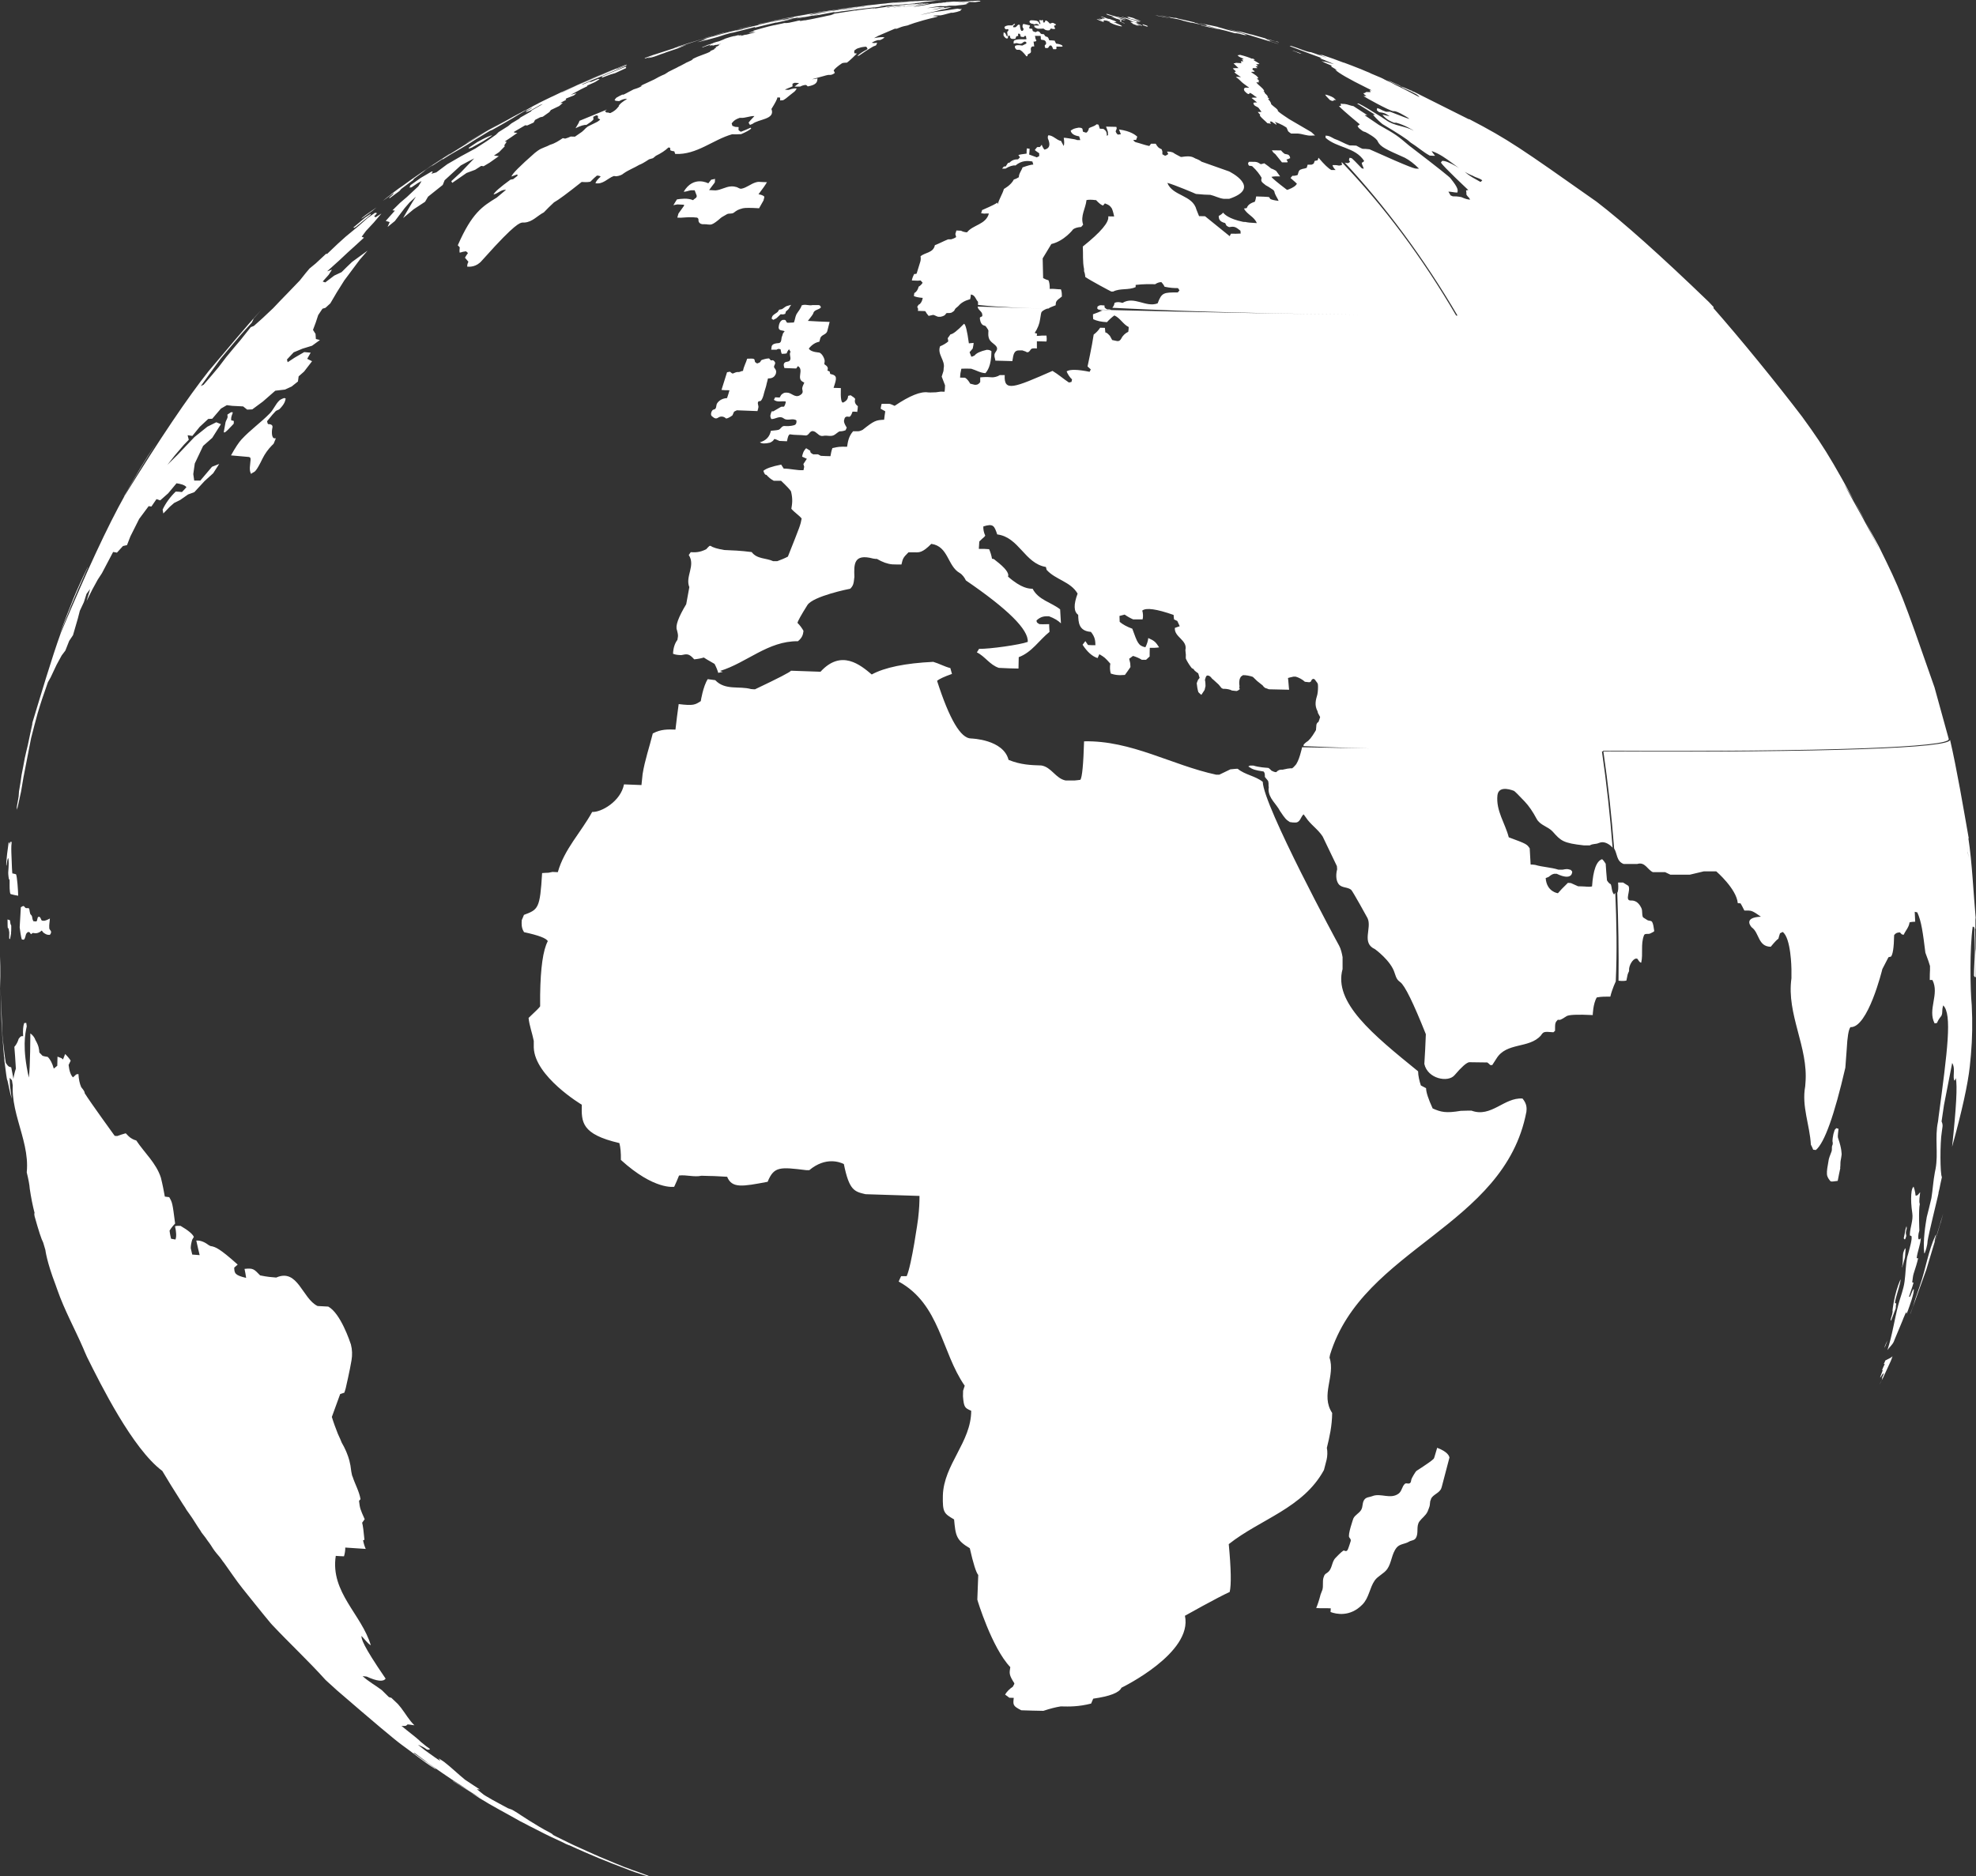 <svg width="139" height="132" viewBox="0 0 139 132" fill="none" xmlns="http://www.w3.org/2000/svg">
<rect x="0" y="0" width="139" height="132" fill="#333333" stroke="none"/>
<path d="M132.786 40.053L132.111 38.514C132.355 39.075 132.583 39.596 132.794 40.069C132.794 40.069 132.794 40.061 132.794 40.053M132.119 38.514C131.501 37.24 130.581 35.638 129.857 34.316L129.752 34.116C130.801 35.814 131.159 36.551 132.127 38.514M129.735 34.092C129.735 34.092 129.743 34.108 129.752 34.116L129.857 34.316C129.817 34.236 129.776 34.164 129.735 34.092ZM138.872 64.618C138.856 64.402 138.839 64.185 138.823 63.961C138.839 64.177 138.856 64.394 138.872 64.65V64.618ZM138.807 63.785C138.782 63.512 138.766 63.24 138.742 62.967C138.766 63.304 138.799 63.632 138.823 63.961C138.823 63.905 138.815 63.841 138.807 63.785ZM138.433 59.955L138.343 59.001C138.384 59.426 138.424 59.883 138.473 60.355C138.457 60.219 138.441 60.091 138.424 59.955M57.611 0.841H57.554L58.303 0.737H58.286C58.059 0.769 57.831 0.809 57.603 0.841M57.131 0.921L56.635 1.01L56.798 0.985C56.911 0.961 57.025 0.945 57.139 0.921M48.157 3.109C48.157 3.109 48.084 3.133 48.052 3.141C48.084 3.133 48.125 3.117 48.157 3.109ZM49.508 2.7C49.638 2.66 49.776 2.628 49.915 2.588C49.915 2.588 49.898 2.588 49.89 2.588L49.776 2.62L49.711 2.636L49.516 2.692M50.102 2.524H50.11C50.045 2.54 49.98 2.564 49.915 2.58C49.776 2.612 49.638 2.652 49.508 2.692L50.094 2.524M49.776 2.62L49.931 2.572C50.037 2.54 50.151 2.516 50.264 2.484C50.102 2.524 49.947 2.572 49.793 2.612L49.703 2.636L49.768 2.62M50.264 2.476L50.899 2.299H50.94L51.249 2.219L51.143 2.251C50.85 2.332 50.557 2.404 50.264 2.484C50.142 2.516 50.037 2.548 49.931 2.572L50.273 2.476M51.916 2.035H51.924C52.079 2.003 52.225 1.963 52.372 1.923L52.844 1.811H52.795L52.746 1.827C52.567 1.875 52.38 1.915 52.193 1.963L52.054 1.995L51.916 2.035ZM53.291 1.699L53.429 1.667L53.869 1.57L54.039 1.53L53.617 1.634L53.446 1.675L53.226 1.715L53.291 1.699ZM54.568 1.41L54.739 1.378L55.406 1.242H55.398L55.089 1.306L54.463 1.442H54.414C54.324 1.466 54.235 1.482 54.137 1.506L54.568 1.41ZM55.406 1.242H55.447H55.39C55.39 1.242 55.39 1.242 55.398 1.242M57.603 0.833L58.392 0.705L58.644 0.665C58.425 0.705 58.213 0.729 58.002 0.769H57.961L57.335 0.881L57.595 0.833M58.669 0.657H58.636C58.636 0.657 58.661 0.657 58.669 0.657ZM54.894 1.354C54.894 1.354 54.861 1.362 54.829 1.37C54.821 1.37 54.804 1.37 54.788 1.378L54.894 1.354ZM54.894 1.354L55.154 1.298L55.528 1.226L55.952 1.146L55.878 1.162L56.35 1.074L56.846 0.985L56.773 1.002H56.749C56.269 1.098 55.789 1.186 55.317 1.274C55.154 1.306 54.991 1.338 54.829 1.37C54.861 1.37 54.877 1.37 54.894 1.354ZM0.294 74.409V74.257L0.31 74.577L0.294 74.417M0.27 74.104C0.254 73.928 0.237 73.768 0.229 73.615C0.229 73.656 0.229 73.704 0.237 73.744L0.278 74.264L0.262 74.104M0.058 70.323C0.075 70.627 0.083 70.939 0.099 71.252C0.123 72.037 0.14 72.518 0.18 73.095V73.175C0.115 72.326 0.083 71.324 0.058 70.331M4.208 44.596C4.427 43.995 4.712 43.314 4.997 42.633C4.826 43.057 4.663 43.474 4.509 43.867L4.208 44.596ZM6.16 39.925C6.128 40.013 6.087 40.101 6.054 40.189C5.672 41.038 5.322 41.855 4.997 42.633C4.712 43.322 4.435 43.995 4.208 44.596C4.989 42.504 5.29 41.703 6.16 39.925ZM6.16 39.925C6.16 39.925 6.176 39.908 6.185 39.892L6.103 40.085C6.103 40.085 6.071 40.157 6.054 40.189C6.087 40.101 6.128 40.013 6.16 39.925ZM8.707 34.933C8.78 34.805 8.861 34.669 8.943 34.532C8.886 34.636 8.821 34.749 8.764 34.853L8.715 34.933M8.715 34.933C8.788 34.805 8.869 34.669 8.951 34.532C8.869 34.669 8.796 34.805 8.715 34.933C9.675 33.242 10.122 32.465 10.977 31.215C10.244 32.337 9.569 33.451 8.951 34.532C8.869 34.669 8.796 34.805 8.715 34.933ZM25.117 15.896C25.239 15.8 25.353 15.712 25.458 15.616C25.662 15.455 25.857 15.287 26.06 15.127L26.093 15.039L25.694 15.303L24.856 16.008L24.921 16.032L25.117 15.904M26.109 14.895L26.158 14.863L26.492 14.59C25.955 14.959 25.442 15.311 25.418 15.391C25.475 15.367 25.906 15.055 26.109 14.895ZM42.893 5.256L43.276 5.144L44.041 4.791V4.727L43.992 4.703L43.056 5.08L42.348 5.384V5.464L42.902 5.256M129.442 82.165C129.475 82.004 129.451 81.844 129.475 81.684C129.483 81.612 129.499 81.54 129.516 81.459C129.524 81.387 129.54 81.307 129.548 81.235C129.548 81.235 129.564 80.835 129.312 80.113C129.272 80.001 129.263 79.985 129.329 79.424L129.174 79.376L129.06 79.496L128.971 79.785C128.946 79.889 128.881 80.242 128.914 80.354C128.93 80.402 128.93 80.442 128.914 80.53L128.873 80.642C128.849 80.762 128.881 80.899 128.84 81.011C128.716 81.331 128.651 81.516 128.645 81.564C128.548 82.116 128.499 82.365 128.515 82.613C128.523 82.853 128.759 83.11 128.775 83.118C128.819 83.145 128.984 83.134 129.272 83.086C129.337 82.781 129.386 82.469 129.459 82.165M132.404 97.067L132.998 95.777C132.998 95.777 133.112 95.505 133.128 95.425C133.006 95.553 132.778 95.633 132.624 95.721C132.591 95.809 132.55 95.897 132.51 95.977L132.583 95.961C132.51 96.114 132.445 96.266 132.388 96.41L132.445 96.394C132.423 96.463 132.377 96.589 132.306 96.771C132.266 96.867 132.257 96.899 132.257 96.923C132.331 96.867 132.355 96.779 132.404 96.707C132.461 96.707 132.461 96.618 132.518 96.626C132.485 96.763 132.396 96.875 132.371 97.011L132.404 96.955H132.42C132.38 97.115 132.274 97.251 132.217 97.412L132.201 97.444C132.266 97.316 132.323 97.187 132.388 97.059M132.55 94.864C132.583 94.8 132.607 94.728 132.64 94.663L132.697 94.511C132.729 94.439 132.754 94.367 132.786 94.303C132.754 94.367 132.713 94.431 132.681 94.495C132.648 94.567 132.615 94.647 132.591 94.712L132.558 94.856M135.504 89.343L136.691 85.385C136.521 86.034 136.504 86.074 136.48 86.115C136.374 86.499 136.26 86.876 136.146 87.236C136.125 87.295 136.103 87.332 136.081 87.348C136.098 87.22 136.138 87.1 136.163 86.98L136.187 86.876L136.155 86.908C135.634 88.029 135.471 89.263 135.064 90.417L135.032 90.521C135.007 90.593 134.983 90.657 134.959 90.73C134.796 91.178 134.663 91.587 134.56 91.955C134.389 92.396 134.389 92.412 134.373 92.468L134.389 92.436L135.504 89.343ZM133.039 92.885C133.152 92.604 133.25 92.332 133.356 92.052C133.356 91.971 133.359 91.907 133.364 91.859C133.396 91.739 133.396 91.723 133.356 91.691H133.299C133.299 91.691 133.291 91.563 133.437 91.074C133.627 90.449 133.711 90.097 133.689 90.016C133.234 91.042 133.128 92.204 133.128 92.22C133.144 92.257 133.136 92.343 133.104 92.476C133.063 92.612 132.973 92.869 132.998 92.917L133.03 92.893M133.852 88.206C133.868 88.163 133.882 88.102 133.893 88.021C133.885 88.085 133.86 88.174 133.844 88.238V88.206M133.828 89.087L133.893 88.879C133.974 88.598 133.999 88.486 134.007 88.438L134.047 87.901L134.007 87.805V87.837C133.885 88.102 133.86 88.158 133.852 88.534C133.852 88.812 133.83 89.034 133.787 89.199L133.836 89.087M134.023 87.172C134.047 87.108 134.088 87.02 134.096 86.956C134.096 86.892 134.064 86.828 134.064 86.763C134.064 86.643 134.112 86.531 134.129 86.419L134.112 86.267C134.088 86.355 134.047 86.443 134.031 86.531C134.007 86.619 134.007 86.723 133.982 86.811C133.966 86.916 133.933 87.02 133.917 87.124L133.966 87.196H134.007M134.243 92.116C134.243 92.116 134.723 90.842 134.609 90.689C134.554 90.764 134.473 90.943 134.365 91.226L134.283 91.242C134.495 90.623 134.603 90.289 134.609 90.241H134.56L134.511 90.217C134.552 90.008 134.552 89.8 134.617 89.6C134.739 89.231 134.853 88.871 134.934 88.518L134.885 88.542L134.828 88.51C134.885 88.029 135.097 87.581 135.121 87.092L135.056 87.196C135.056 87.196 135.032 87.196 134.967 87.196C134.942 87.148 134.918 87.092 134.959 86.796L135.016 86.579C135.016 86.579 134.95 85.121 135.048 84.704C135.024 84.664 134.975 84.608 135.072 83.887C134.967 83.967 134.926 84.144 134.747 84.12C134.747 84.087 134.723 83.791 134.609 83.487C134.519 83.599 134.479 83.655 134.446 84.047C134.419 84.411 134.443 84.849 134.519 85.361C134.592 85.866 134.365 86.347 134.348 86.844V86.924L134.462 86.972C134.519 87.188 134.357 87.741 134.226 88.23C134.21 88.302 134.186 88.374 134.161 88.446C134.047 89.015 134.055 89.592 133.974 90.169C133.901 90.73 133.681 91.258 133.535 91.803C133.258 92.861 133.112 93.95 132.77 94.992C132.908 94.784 133.112 94.631 133.217 94.399C133.25 94.327 133.274 94.263 133.299 94.191C133.299 94.183 133.673 93.309 133.82 92.941C133.852 92.869 133.876 92.797 133.901 92.733C134.039 92.396 134.047 92.388 134.112 92.324V92.444C134.178 92.308 134.178 92.292 134.243 92.124M89.772 2.924C89.308 2.78 89.211 2.764 89.17 2.756L89.04 2.724L89.203 2.772C89.292 2.796 89.39 2.844 89.487 2.852C89.585 2.876 89.683 2.9 89.788 2.932C89.951 2.981 89.959 2.981 89.959 2.973H89.975C89.91 2.948 89.853 2.932 89.788 2.908M91.676 3.814C91.562 3.774 90.976 3.557 90.927 3.557H90.911C91.025 3.613 91.163 3.63 91.277 3.702C91.359 3.734 91.448 3.766 91.538 3.798L91.456 3.758C91.529 3.758 91.595 3.79 91.66 3.806H91.676M88.584 2.58C88.503 2.556 88.413 2.532 88.324 2.508C88.234 2.484 88.145 2.452 88.047 2.428H88.015C87.405 2.259 87.071 2.171 86.982 2.171C87.12 2.211 87.258 2.243 87.397 2.291C87.022 2.211 86.656 2.091 86.274 2.003C86.689 2.131 87.12 2.235 87.543 2.364H87.527C89.073 2.839 89.886 3.087 89.967 3.109C89.715 2.997 89.439 2.973 89.203 2.836L89.317 2.868L89.357 2.852C89.276 2.82 89.195 2.804 89.113 2.772H89.146L88.999 2.716H89.064C89.016 2.708 88.853 2.652 88.584 2.58ZM85.663 1.891L84.671 1.675C84.826 1.723 84.996 1.747 85.151 1.803C85.151 1.803 85.015 1.771 84.744 1.707C84.576 1.669 84.462 1.648 84.403 1.642C84.557 1.699 84.728 1.691 84.866 1.779H84.834C84.948 1.851 85.086 1.843 85.208 1.891H85.192C85.338 1.939 85.485 1.979 85.631 2.019L85.794 2.059C86.005 2.102 86.363 2.195 86.868 2.34H86.998C87.201 2.364 87.388 2.444 87.592 2.476V2.46L87.681 2.468H87.706C87.535 2.404 87.527 2.396 87.34 2.34C87.193 2.299 87.038 2.259 86.876 2.219C86.461 2.155 86.07 2.003 85.663 1.899M82.824 1.282L82.694 1.258H82.637H82.58C81.921 1.122 81.75 1.098 81.661 1.082C81.88 1.154 82.133 1.138 82.336 1.25H82.328C82.621 1.322 82.922 1.338 83.215 1.45H83.198C83.776 1.602 83.882 1.61 83.882 1.61L83.809 1.586H83.825C83.971 1.618 84.126 1.659 84.272 1.691C84.478 1.733 84.587 1.752 84.598 1.747C84.484 1.715 84.37 1.699 84.256 1.659H84.28C84.199 1.626 84.102 1.626 84.02 1.586H84.053C84.053 1.586 84.036 1.57 83.54 1.458C83.394 1.426 83.247 1.394 83.109 1.362H83.125C83.028 1.338 82.922 1.314 82.824 1.298M85.468 1.987L85.306 1.947L85.094 1.891C85.021 1.875 84.948 1.851 84.874 1.835L84.899 1.851C84.777 1.827 84.647 1.795 84.516 1.771H84.435L84.533 1.787H84.508C84.926 1.894 85.178 1.952 85.265 1.963H85.273C85.379 1.987 85.493 2.011 85.59 2.043C85.677 2.064 85.729 2.075 85.745 2.075C85.745 2.075 85.574 2.019 85.46 1.987M81.905 1.194C81.905 1.194 81.343 1.082 81.262 1.066L81.409 1.098C81.343 1.098 81.278 1.074 81.213 1.066L81.425 1.114C81.563 1.138 81.718 1.17 81.856 1.202C82.002 1.218 82.141 1.258 82.271 1.282C82.189 1.25 82.067 1.226 81.905 1.194ZM90.716 10.993C90.659 10.88 90.61 10.873 90.431 10.84C90.399 10.84 90.366 10.832 90.301 10.776C90.228 10.72 90.171 10.648 90.114 10.584C89.902 10.584 89.691 10.584 89.471 10.576L89.569 10.728L89.715 10.848C89.87 11.041 90.024 11.233 90.179 11.425C90.285 11.425 90.391 11.425 90.496 11.425C90.61 11.425 90.594 11.393 90.537 11.297C90.496 11.241 90.496 11.225 90.513 11.209H90.57L90.708 11.145L90.757 11.129L90.724 10.985M88.088 4.142C87.871 4.041 87.589 3.947 87.242 3.862H87.193L87.144 3.878C87.101 3.878 87.071 3.881 87.055 3.886C87.152 4.03 87.34 4.046 87.47 4.15V4.182C87.415 4.172 87.375 4.172 87.348 4.182C87.38 4.222 87.445 4.254 87.462 4.311H87.299V4.343V4.399L87.348 4.447C87.226 4.439 87.104 4.431 86.982 4.423H86.916L86.892 4.447H86.778L86.794 4.479C86.794 4.479 86.903 4.583 87.12 4.791C86.99 4.791 86.851 4.791 86.721 4.807C86.737 4.839 86.805 4.906 86.925 5.008V5.04C86.925 5.04 86.908 5.048 86.835 5.072C86.835 5.109 86.99 5.229 87.299 5.432C87.209 5.416 86.998 5.384 86.941 5.432C87.16 5.544 87.291 5.753 87.486 5.889L87.608 5.977C87.689 6.041 87.779 6.105 87.868 6.161C87.754 6.201 87.641 6.121 87.543 6.201C87.519 6.217 87.47 6.29 87.543 6.402C87.543 6.402 87.86 6.778 87.901 6.538C87.961 6.538 88.061 6.594 88.202 6.706L88.259 6.754L88.422 6.85C88.3 6.898 88.161 6.842 88.039 6.89C88.169 6.995 88.3 7.107 88.43 7.211C88.218 7.211 88.153 7.203 88.177 7.299C88.234 7.483 88.438 7.483 88.544 7.604C88.544 7.604 88.609 7.694 88.739 7.876C88.587 7.876 88.503 7.876 88.487 7.876C88.47 7.876 88.525 7.943 88.649 8.076L88.617 8.132C88.771 8.341 88.983 8.485 89.154 8.669C89.235 8.677 89.341 8.693 89.414 8.701L89.325 8.581C89.325 8.581 89.374 8.517 89.471 8.565C89.536 8.618 89.645 8.691 89.796 8.781C89.796 8.723 89.75 8.65 89.658 8.565C90.195 8.765 90.334 8.869 90.504 8.982L90.61 9.23L90.667 9.286L90.822 9.398C90.984 9.398 91.147 9.398 91.31 9.398C91.627 9.422 91.92 9.558 92.237 9.542C92.278 9.542 92.327 9.542 92.392 9.534C92.392 9.534 92.43 9.534 92.506 9.534C92.416 9.454 92.335 9.374 92.245 9.294C92.207 9.267 91.687 8.963 90.683 8.381C90.439 8.212 90.187 8.06 89.959 7.876L89.886 7.804C89.902 7.764 89.902 7.716 89.593 7.483C89.512 7.419 89.447 7.36 89.398 7.307L89.422 7.291C89.382 7.195 89.333 7.123 89.308 7.083L89.203 6.987L89.243 6.963L89.284 6.939L89.154 6.834L89.195 6.81C89.162 6.741 89.086 6.653 88.967 6.546C88.967 6.482 88.918 6.442 88.877 6.394H88.934C88.796 6.137 88.527 6.017 88.373 5.793C88.481 5.793 88.549 5.793 88.576 5.793C88.533 5.755 88.511 5.726 88.511 5.705H88.576L88.544 5.641L88.413 5.536L88.519 5.504C88.413 5.288 88.169 5.216 88.007 5.064C88.088 5.032 88.177 5.072 88.259 5.032C88.243 4.952 88.104 4.952 88.096 4.855H88.121V4.791C88.234 4.791 88.332 4.791 88.446 4.791C88.422 4.735 88.365 4.711 88.324 4.671L88.495 4.647L88.356 4.519C88.438 4.519 88.519 4.519 88.601 4.503C88.519 4.423 88.454 4.391 88.194 4.238V4.206H88.291C88.226 4.174 88.169 4.134 88.104 4.11M93.832 6.89C93.62 6.754 93.328 6.666 93.238 6.658H93.222V6.666L93.295 6.77L93.547 7.035L93.718 7.107L93.783 7.083H93.84L93.816 7.035H93.93H93.987C93.987 7.035 93.881 6.939 93.816 6.89M79.692 1.258C79.594 1.234 79.505 1.202 79.407 1.186H79.374L79.244 1.17H79.236L79.415 1.234H79.318C79.374 1.282 79.464 1.274 79.521 1.314L79.407 1.29C79.407 1.29 80.156 1.49 80.261 1.49C80.261 1.49 80.164 1.434 79.936 1.362C79.871 1.341 79.838 1.327 79.838 1.322C79.746 1.285 79.695 1.261 79.684 1.25M80.172 1.53C80.107 1.49 80.034 1.498 79.96 1.474C79.887 1.45 79.814 1.434 79.741 1.41C79.521 1.346 79.301 1.282 79.082 1.226L78.951 1.186H78.878C78.878 1.186 78.886 1.186 78.96 1.21C79.063 1.242 79.15 1.277 79.22 1.314L79.065 1.282C79.171 1.314 79.277 1.33 79.383 1.378C79.469 1.426 79.556 1.466 79.643 1.498C79.757 1.522 79.863 1.57 79.985 1.578H80.001L79.92 1.53H79.96H80.009C80.066 1.53 80.131 1.546 80.204 1.538L80.172 1.522M80.611 1.779C80.538 1.747 80.457 1.731 80.375 1.707V1.723L80.408 1.747H80.375L80.391 1.755H80.375L80.391 1.771C80.587 1.843 80.668 1.859 80.668 1.867H80.749L80.709 1.835V1.811L80.603 1.779M80.05 1.634L79.903 1.586L79.749 1.538H79.505L79.619 1.618C79.7 1.659 79.684 1.667 79.676 1.675C79.781 1.715 79.887 1.755 79.993 1.795H80.156C80.066 1.747 79.952 1.715 79.863 1.659C80.156 1.763 80.286 1.819 80.359 1.819L80.318 1.795H80.351C80.269 1.755 80.115 1.707 79.912 1.634H80.058M79.041 1.298C78.984 1.274 78.919 1.258 78.854 1.242C78.789 1.226 78.732 1.202 78.659 1.186H78.602V1.194C78.602 1.194 78.404 1.135 78.008 1.018C77.943 1.002 77.886 0.977 77.829 0.969L77.845 0.994H77.821L77.837 1.01C78.008 1.098 78.211 1.114 78.382 1.186H78.26L78.227 1.178H78.162C78.252 1.218 78.358 1.234 78.447 1.274C78.496 1.314 78.561 1.322 78.626 1.338C78.707 1.37 78.789 1.394 78.87 1.426L78.764 1.442L78.797 1.49H78.764C78.764 1.49 78.797 1.514 78.894 1.562L78.992 1.61L79.122 1.651H79.114V1.634C79.033 1.586 78.919 1.586 78.838 1.514H78.911L78.846 1.474H78.911L78.846 1.434H78.911C78.911 1.434 78.911 1.41 78.829 1.386L78.781 1.362C78.894 1.37 78.992 1.418 79.098 1.426H79.155C78.77 1.298 78.575 1.231 78.569 1.226L78.797 1.266C79.122 1.362 79.139 1.362 79.187 1.338L79.033 1.29M78.317 1.434C78.236 1.402 78.146 1.37 78.065 1.338C78 1.33 77.983 1.322 77.943 1.322C77.821 1.274 77.69 1.226 77.56 1.186L77.471 1.162L77.438 1.17C77.528 1.226 77.65 1.218 77.715 1.314C77.65 1.322 77.585 1.29 77.511 1.298L77.552 1.346H77.536C77.446 1.346 77.373 1.314 77.284 1.298C77.446 1.378 77.528 1.421 77.528 1.426C77.422 1.41 77.324 1.362 77.21 1.354H77.137C77.406 1.466 77.601 1.554 77.658 1.538L77.642 1.506L77.625 1.45C77.707 1.402 77.772 1.466 77.845 1.45C78.008 1.509 78.097 1.546 78.114 1.562H78.032C78.105 1.594 78.187 1.634 78.268 1.675C78.333 1.707 78.48 1.755 78.561 1.779C78.772 1.837 78.892 1.864 78.919 1.859C78.943 1.803 78.707 1.707 78.472 1.61L78.341 1.562C78.385 1.562 78.433 1.562 78.488 1.562H78.545C78.488 1.498 78.39 1.458 78.333 1.434M74.265 1.747L74.29 1.723C74.187 1.659 74.124 1.624 74.103 1.618C73.981 1.594 73.964 1.618 73.956 1.634L73.924 1.651H73.834C73.647 1.41 73.541 1.442 73.533 1.442C73.517 1.57 73.465 1.613 73.378 1.57V1.466L73.37 1.442L73.33 1.394H73.297V1.442H73.281H73.264L73.208 1.418H73.094C73.159 1.562 73.189 1.653 73.183 1.691H73.134C73.077 1.554 73.053 1.506 72.907 1.458C72.907 1.458 72.565 1.402 72.467 1.442C72.467 1.442 72.305 1.57 72.573 1.667H72.622L72.736 1.707C72.809 1.723 72.858 1.667 72.923 1.683C73.037 1.715 73.053 1.731 73.094 1.795C72.98 1.795 72.858 1.795 72.744 1.795L72.776 1.915C72.858 1.947 72.923 2.011 73.012 2.019C73.102 2.019 73.191 2.019 73.281 2.019C73.346 2.008 73.392 2.008 73.419 2.019L73.525 2.099C73.663 2.163 73.81 2.131 73.81 2.131C73.883 2.115 73.883 1.979 73.964 2.011C74.089 2.054 74.178 2.054 74.233 2.011L74.192 1.947L74.143 1.827C74.168 1.771 74.241 1.811 74.265 1.755M72.606 2.027L72.589 1.995V2.027H72.606ZM74.745 3.277L74.729 3.205C74.642 3.135 74.496 3.09 74.29 3.069C74.208 2.916 74.208 2.908 74.192 2.86C74.054 2.844 73.932 2.836 73.81 2.836C73.761 2.7 73.72 2.596 73.639 2.588C73.541 2.572 73.525 2.556 73.444 2.42C73.378 2.38 73.297 2.42 73.232 2.38C73.167 2.34 73.151 2.251 73.077 2.219L73.012 2.203C72.939 2.179 72.898 2.275 72.833 2.259C72.746 2.238 72.684 2.211 72.646 2.179L72.614 2.035L72.418 2.003C72.362 1.923 72.467 1.859 72.443 1.787C72.321 1.755 72.15 1.715 72.028 1.691H71.987C71.987 1.691 71.922 1.723 71.93 1.843V1.899C71.947 1.963 72.02 2.003 71.995 2.083C71.947 2.211 71.857 2.171 71.841 2.163L71.776 2.027V1.955L71.751 1.915V1.843L71.735 1.747L71.645 1.731C71.556 1.771 71.523 1.875 71.426 1.915H71.271V1.819L71.393 1.731V1.675C71.328 1.675 71.247 1.739 71.222 1.787C71.117 1.787 71.019 1.787 70.913 1.787C70.458 1.867 70.751 2.059 70.751 2.059C70.808 2.091 70.889 2.003 70.93 2.075C70.93 2.075 70.978 2.155 70.856 2.227C70.832 2.34 70.913 2.46 70.856 2.572C70.742 2.5 70.783 2.291 70.596 2.283C70.612 2.372 70.555 2.468 70.62 2.548C70.816 2.812 70.897 2.676 70.897 2.676L70.921 2.516C70.978 2.5 71.027 2.516 71.035 2.516L71.068 2.66C71.125 2.748 71.214 2.74 71.279 2.74H71.353C71.466 2.764 71.442 2.604 71.507 2.548C71.54 2.548 71.578 2.54 71.621 2.524V2.476L71.613 2.372H71.719C71.757 2.393 71.784 2.462 71.8 2.58C71.873 2.596 71.938 2.604 72.012 2.604L72.109 2.508L72.174 2.556L72.191 2.7L72.223 2.716C72.212 2.759 72.158 2.775 72.06 2.764H71.987C71.987 2.764 71.32 2.724 71.304 2.924V3.069C71.391 3.053 71.445 3.042 71.466 3.037H71.548C71.711 3.085 71.759 3.093 71.857 3.061C71.938 3.029 71.987 2.94 72.085 2.924H72.109C72.147 2.93 72.183 2.959 72.215 3.013L72.174 3.077L71.914 3.205C71.271 3.101 71.369 3.325 71.442 3.429C71.499 3.509 71.523 3.509 71.686 3.501C71.795 3.501 71.968 3.656 72.207 3.966L72.28 3.942V3.87C72.329 3.758 72.508 3.782 72.524 3.638C72.532 3.533 72.475 3.429 72.549 3.325C72.597 3.261 72.622 3.261 72.752 3.269C72.744 3.149 72.719 3.037 72.703 2.924C72.784 2.924 72.882 2.94 72.907 2.836C72.817 2.748 72.841 2.628 72.801 2.524C72.931 2.524 73.061 2.524 73.199 2.524V2.548C73.24 2.636 73.167 2.804 73.297 2.804C73.598 2.804 73.598 3.021 73.582 3.109C73.46 3.189 73.476 3.237 73.533 3.381H73.671C73.793 3.381 73.777 3.173 73.924 3.197C73.972 3.208 74.027 3.296 74.086 3.461C74.143 3.461 74.208 3.461 74.273 3.461L74.314 3.437V3.277C74.428 3.277 74.558 3.277 74.68 3.285L74.786 3.253M113.439 59.666C113.26 57.351 113.008 55.075 112.683 52.84C109.998 52.824 107.101 52.8 104.002 52.768C99.991 52.72 95.833 52.656 91.595 52.576C91.595 52.584 91.375 53.617 91.098 53.866L90.993 53.978L90.895 54.058H90.781C90.683 54.058 90.499 54.09 90.228 54.154H90.098L89.984 54.178L89.878 54.234L89.772 54.33C89.666 54.33 89.536 54.274 89.447 54.226C89.39 54.162 89.308 54.09 89.235 54.034C89.162 54.026 89.121 54.018 89.089 54.018C89.089 54.018 88.576 53.994 88.169 53.866H88.047H87.925L87.811 53.93C88.153 54.162 88.283 54.186 88.885 54.282C88.967 54.37 88.967 54.443 88.975 54.523V54.659C89.048 54.771 89.146 54.851 89.211 54.963C89.235 55.051 89.243 55.188 89.235 55.284L89.251 55.396L89.235 55.532C89.235 56.173 89.78 56.55 90.041 57.062C90.415 57.623 90.464 57.663 90.732 57.84C90.911 57.872 90.984 57.872 91.066 57.872C91.472 57.912 91.481 57.479 91.7 57.295C91.749 57.359 91.806 57.431 91.847 57.495C92.172 58.008 92.717 58.344 93.043 58.857L94.043 60.94C94.052 61.084 94.052 61.125 94.06 61.165C93.978 61.469 93.954 61.902 94.149 62.182C94.369 62.503 94.808 62.383 95.06 62.623C95.15 62.703 96.199 64.586 96.199 64.602C96.525 65.299 95.744 66.341 96.72 66.781C96.72 66.781 97.851 67.598 98.103 68.456C98.242 68.912 98.339 68.977 98.502 69.105C98.822 69.34 99.421 70.56 100.3 72.766C100.276 73.511 100.235 74.184 100.194 74.857C100.422 75.907 101.862 76.187 102.318 75.651C102.806 75.079 103.147 74.775 103.343 74.737C103.741 74.737 104.132 74.745 104.531 74.753H104.62C104.693 74.801 104.775 74.873 104.832 74.938H104.97C105.059 74.801 105.173 74.617 105.271 74.473C105.979 73.319 107.557 73.792 108.387 72.862C108.582 72.582 108.59 72.574 109.274 72.63L109.388 72.526C109.388 71.981 109.388 71.949 109.583 71.749C109.737 71.773 109.77 71.781 110.193 71.5C110.35 71.394 110.966 71.367 112.04 71.42C112.04 71.42 112.056 70.619 112.325 70.178C112.666 70.114 112.967 70.122 113.277 70.122C113.407 69.569 113.659 69.057 113.659 69.057C113.757 66.917 113.716 64.858 113.626 62.823L113.537 62.935C113.358 62.719 113.399 62.447 113.309 62.214C113.217 62.177 113.127 62.086 113.041 61.942C113 61.533 112.976 61.149 112.951 60.772C112.864 60.628 112.78 60.521 112.699 60.452C112.303 60.58 112.067 61.218 111.991 62.367C111.763 62.423 111.535 62.367 111.308 62.367C111.137 62.367 111.072 62.358 111.007 62.358C110.836 62.286 110.681 62.206 110.51 62.134C110.372 62.118 110.331 62.118 110.291 62.118C109.954 62.444 109.721 62.687 109.591 62.847C109.591 62.847 108.802 62.759 108.729 61.782C108.786 61.758 108.867 61.725 108.932 61.702C109.144 61.533 109.184 61.517 109.331 61.477C109.428 61.477 109.469 61.477 109.502 61.477C110.641 62.022 110.6 61.325 110.592 61.317L110.494 61.205C110.323 61.149 110.266 61.149 110.201 61.149C110.12 61.149 110.014 61.173 109.925 61.189C109.762 61.189 109.689 61.189 109.624 61.189C109.087 61.02 108.525 61.012 107.988 60.852C107.826 60.828 107.752 60.828 107.671 60.828C107.647 60.444 107.622 60.067 107.606 59.69C107.411 59.402 107.402 59.378 106.133 58.913C105.881 57.928 105.222 57.046 105.336 55.957C105.425 55.18 106.483 55.644 106.499 55.644C106.554 55.671 106.806 55.922 107.256 56.397C107.549 56.707 107.828 57.113 108.094 57.615C108.338 58.072 108.899 58.152 109.225 58.513C109.794 59.154 109.949 59.322 111.43 59.482C111.568 59.482 111.601 59.482 111.649 59.482H111.837C112.024 59.354 112.26 59.41 112.463 59.314C112.618 59.258 112.675 59.258 112.74 59.258C112.967 59.269 113.201 59.394 113.439 59.634L113.456 59.658M126.798 29.357C124.968 26.953 122.421 23.82 120.42 21.553C120.851 22.009 114.448 22.258 102.44 22.202C107.435 30.743 111.031 41.246 112.699 52.824C128.58 52.904 137.228 52.576 137.082 51.991L136.081 48.361C133.763 41.719 133.714 41.591 132.168 38.45C129.052 32.681 128.572 31.792 126.79 29.349M77.284 21.785C77.593 21.785 77.894 21.801 78.195 21.809C78.13 21.809 78.073 21.761 78.008 21.769H77.91H77.894C77.829 21.745 77.804 21.729 77.707 21.641L77.69 21.489H77.633C77.552 21.489 77.471 21.465 77.389 21.48C77.389 21.48 77.341 21.48 77.267 21.529C77.224 21.55 77.202 21.563 77.202 21.569L77.186 21.713L77.284 21.793M77.528 9.575C77.479 9.398 77.43 9.23 77.381 9.062H77.349L77.259 9.078C77.186 9.078 77.105 9.078 77.031 9.078L77.064 9.134V9.246C77.088 9.358 77.137 9.462 77.162 9.566C77.284 9.566 77.406 9.566 77.528 9.575ZM102.432 22.202C100.048 18.123 97.347 14.494 94.377 11.401C94.377 11.465 94.393 11.546 94.401 11.61C94.255 11.65 94.222 11.65 94.182 11.65C94.027 11.618 93.987 11.618 93.954 11.618C93.881 11.618 93.808 11.618 93.734 11.618C93.759 11.746 93.848 11.858 93.954 11.962C93.848 11.962 93.751 11.962 93.653 11.962C93.447 11.855 93.146 11.567 92.75 11.097L92.685 11.281C92.628 11.289 92.546 11.305 92.481 11.321L92.416 11.505C92.286 11.594 92.237 11.594 92.189 11.586C92.123 11.586 92.042 11.586 91.985 11.586C91.969 11.65 91.944 11.738 91.92 11.81C91.725 11.874 91.692 11.874 91.66 11.874C91.391 11.954 91.375 11.962 91.285 12.307C91.18 12.355 91.025 12.379 90.911 12.371L90.781 12.523C91.063 12.769 91.212 12.902 91.228 12.924C91.163 13.068 90.965 13.204 90.635 13.332C90.57 13.356 90.545 13.356 90.529 13.356C89.856 12.844 89.493 12.539 89.439 12.443C89.626 12.403 89.845 12.403 90.049 12.411C89.951 12.275 89.862 12.146 89.764 12.018C89.666 11.962 89.536 11.89 89.422 11.858C89.298 11.751 89.135 11.628 88.934 11.489C88.869 11.505 88.796 11.53 88.731 11.546H88.674C88.462 11.409 88.422 11.377 88.096 11.385C88.023 11.385 87.942 11.385 87.868 11.385C87.746 11.481 87.803 11.569 87.86 11.658C87.925 11.666 88.015 11.674 88.08 11.69C88.422 12.01 88.592 12.251 88.747 12.507C88.698 12.739 88.69 12.771 89.04 13.036C89.116 13.068 89.295 13.18 89.577 13.372L89.642 13.468C89.683 13.717 89.853 13.909 89.943 14.133C89.656 14.101 89.46 14.056 89.357 13.997L89.276 13.869C89.276 13.869 89.251 13.845 88.365 13.821C88.348 13.933 88.316 14.093 88.267 14.197C87.947 14.294 87.76 14.441 87.706 14.638C87.641 14.654 87.559 14.662 87.486 14.678H87.51C87.722 15.103 88.251 15.247 88.413 15.712L88.397 15.696C87.996 15.68 87.733 15.653 87.608 15.616C87.527 15.616 87.486 15.616 87.437 15.608C86.42 15.391 86.127 15.071 86.038 14.959C85.973 15.047 85.843 15.143 85.729 15.191C85.737 15.367 85.737 15.584 86.184 15.696L86.274 15.872C86.412 15.976 86.453 15.976 86.501 15.976C86.835 15.912 86.933 15.976 87.258 16.233C87.258 16.289 87.266 16.377 87.274 16.433C87.047 16.449 86.819 16.449 86.591 16.441L86.501 16.617L84.769 15.215C84.63 15.215 84.484 15.215 84.346 15.207L84.166 14.758C83.898 13.701 82.491 13.813 82.116 12.867C82.572 12.98 84.126 13.637 84.126 13.645C84.573 13.693 84.858 13.701 85.143 13.709C85.46 13.781 85.745 13.949 86.079 13.989C86.257 13.989 86.306 13.989 86.347 13.989H86.469C88.812 13.212 86.477 12.066 86.453 12.058L84.525 11.377C84.419 11.289 84.232 11.201 84.093 11.153C83.89 11.041 83.76 10.969 83.312 11.017C83.101 11.049 83.085 11.049 83.06 11.041C82.881 10.937 82.678 10.856 82.507 10.728C82.32 10.664 82.206 10.664 82.092 10.664L82.181 10.84C82.019 10.953 81.986 10.953 81.945 10.953L81.766 10.856V10.656C81.734 10.544 81.726 10.528 81.718 10.504C81.506 10.408 81.457 10.384 81.295 10.111C81.189 10.111 81.075 10.111 80.969 10.111L80.847 10.272C80.514 10.207 80.196 10.079 79.871 9.999C79.757 9.935 79.741 9.887 79.724 9.847C79.781 9.847 79.863 9.847 79.92 9.839C79.944 9.775 79.977 9.687 80.001 9.615C79.879 9.51 79.553 9.222 78.716 9.11C78.764 9.222 78.797 9.334 78.846 9.446C78.781 9.454 78.699 9.462 78.634 9.47C78.528 9.39 78.504 9.31 78.48 9.238L78.553 9.054C78.553 8.99 78.537 8.958 78.528 8.926L77.804 8.909C77.845 9.022 77.902 9.166 77.934 9.278C77.934 9.414 77.934 9.446 77.951 9.486L77.869 9.566C77.837 9.238 77.821 9.23 77.625 9.07C77.503 9.062 77.43 9.054 77.365 9.054L77.275 8.773L77.145 8.741L77.121 8.765C76.966 8.893 76.771 8.926 76.6 9.014C76.592 9.118 76.519 9.262 76.438 9.326H76.356L76.177 9.262C76.169 9.206 76.153 9.134 76.145 9.07C76.104 8.99 75.982 8.982 75.868 8.982C75.559 9.038 75.51 9.062 75.315 9.19C75.358 9.404 75.556 9.537 75.909 9.591C75.949 9.679 75.966 9.767 75.99 9.855C75.917 9.855 75.844 9.855 75.77 9.855C75.7 9.818 75.507 9.777 75.193 9.735C74.965 9.695 74.9 9.695 74.827 9.695C74.87 9.94 74.87 10.133 74.827 10.272C74.77 10.167 74.688 10.023 74.639 9.919C74.306 9.855 74.094 9.526 73.745 9.518C73.696 9.599 73.704 9.671 73.712 9.743C73.997 10.392 73.631 10.488 73.468 10.528C73.395 10.44 73.313 10.296 73.281 10.183L73.151 10.344C73.094 10.344 73.012 10.344 72.955 10.352C72.898 10.416 72.833 10.504 72.793 10.56C72.882 10.632 73.004 10.72 73.102 10.784C73.102 10.905 73.102 10.945 73.102 10.985L72.931 11.073C72.931 11.073 72.907 11.057 72.394 10.873C72.41 10.752 72.427 10.592 72.427 10.464C72.37 10.464 72.296 10.448 72.231 10.44C72.215 10.56 72.215 10.68 72.215 10.808C71.884 10.846 71.692 10.88 71.637 10.912L71.751 11.065L71.613 11.209C71.363 11.204 71.165 11.281 71.019 11.441L70.905 11.465L70.742 11.714H70.62L70.49 11.866C70.563 11.866 70.645 11.866 70.726 11.866C71.003 11.695 71.241 11.62 71.442 11.642C71.89 11.249 72.362 11.321 72.622 11.361C72.638 11.425 72.662 11.513 72.687 11.578C72.557 11.578 72.305 11.644 71.93 11.778C71.857 12.01 71.67 12.203 71.67 12.467C71.572 12.531 71.434 12.603 71.32 12.627C71.117 13.036 70.62 13.292 70.62 13.292C70.515 13.669 70.279 13.997 70.189 14.374L70.165 14.254C70.002 14.358 69.856 14.446 69.083 14.782L69.018 15.007C69.083 15.007 69.164 15.023 69.221 15.031C69.376 15.015 69.473 15.023 69.563 15.023C69.351 15.808 68.448 15.808 68.025 16.345C67.895 16.345 67.708 16.297 67.602 16.233C67.456 16.225 67.366 16.217 67.277 16.217L67.203 16.465C67.22 16.529 67.244 16.617 67.26 16.681C67.163 16.753 67 16.817 66.894 16.841C66.756 16.841 66.756 16.841 66.756 16.841H66.723H66.691C66.382 16.962 66.081 17.13 65.763 17.25C65.657 17.803 65.064 17.755 64.754 18.035C64.779 18.148 64.771 18.308 64.738 18.412C64.738 18.412 64.651 18.692 64.478 19.253C64.405 19.285 64.356 19.285 64.307 19.277C64.185 19.526 64.16 19.63 64.144 19.734C64.274 19.734 64.413 19.742 64.559 19.75C64.616 19.75 64.698 19.742 64.763 19.734L64.901 19.894C64.844 19.998 64.722 20.119 64.624 20.167C64.565 20.391 64.462 20.543 64.315 20.623C64.307 20.687 64.299 20.767 64.283 20.824C64.386 20.888 64.594 20.933 64.909 20.96C64.871 21.189 64.779 21.352 64.632 21.448C65.552 21.48 66.479 21.513 67.415 21.537C67.583 21.318 67.86 21.155 68.245 21.048C68.277 20.936 68.285 20.832 68.293 20.719C68.603 20.759 68.627 21.064 68.798 21.232C68.798 21.296 68.798 21.384 68.798 21.456C70.425 21.625 72.077 21.673 73.728 21.721C73.891 21.601 74.078 21.561 74.257 21.48C74.273 21.184 74.298 21.168 74.696 20.864C74.696 20.655 74.688 20.599 74.68 20.551C74.672 20.495 74.648 20.415 74.631 20.359C74.371 20.359 74.111 20.303 73.842 20.327C73.848 20.06 73.818 19.857 73.753 19.718C73.639 19.694 73.484 19.63 73.378 19.566C73.362 18.989 73.354 18.58 73.346 18.18C73.346 18.18 73.549 17.843 73.956 17.17C74.859 16.962 75.494 16.136 75.494 16.128C75.629 16.038 75.817 15.984 76.055 15.968L76.193 15.808C75.982 15.191 76.372 14.662 76.429 14.077C76.587 14.045 76.787 14.045 77.031 14.077H77.04H77.048H77.097C77.314 14.307 77.479 14.435 77.593 14.462L77.723 14.31C78.048 14.438 78.073 14.47 78.219 14.678C78.317 14.935 78.341 15.087 78.374 15.231C78.236 15.231 78.097 15.231 77.959 15.223C78.035 15.624 77.438 16.331 76.169 17.346C76.202 17.867 76.145 18.404 76.258 18.933V19.085C76.307 19.205 76.34 19.365 76.34 19.485C76.69 19.734 78.154 20.511 78.17 20.511C78.252 20.511 78.276 20.511 78.309 20.511C78.805 20.263 79.383 20.431 79.887 20.199V20.046C80.448 19.982 80.855 19.99 81.262 19.998C81.352 19.926 81.514 19.862 81.628 19.854H81.701C81.783 19.942 81.872 20.062 81.921 20.175C82.344 20.263 82.596 20.271 82.865 20.271L82.971 20.431L82.849 20.575C81.864 20.575 81.718 20.575 81.433 21.344C80.603 21.657 79.79 20.808 78.96 21.312C78.737 21.238 78.55 21.238 78.398 21.312C78.398 21.424 78.317 21.577 78.244 21.657C84.337 21.969 90.391 22.081 96.045 22.146C98.331 22.17 100.471 22.186 102.464 22.202M67.407 21.521C66.479 21.489 65.552 21.456 64.632 21.424L64.616 21.448C64.562 21.518 64.532 21.563 64.527 21.585C64.527 21.649 64.584 21.689 64.584 21.753L64.567 21.873C64.898 21.878 65.069 21.884 65.08 21.889L65.137 21.969C65.142 21.996 65.205 22.081 65.324 22.226C65.422 22.202 65.552 22.178 65.649 22.154C65.771 22.186 65.877 22.258 65.999 22.29C65.999 22.29 66.056 22.29 66.146 22.29C66.146 22.29 66.439 22.25 66.52 22.105C66.552 22.049 66.577 22.025 66.634 22.025C66.764 22.031 66.862 22.023 66.927 22.001C66.984 21.977 67.114 21.873 67.114 21.873L67.195 21.729C67.252 21.657 67.342 21.609 67.407 21.537M73.696 21.721C72.069 21.673 70.417 21.617 68.773 21.569C68.782 21.817 69.091 21.897 69.099 22.146V22.226C69.075 22.314 68.92 22.274 68.928 22.386C68.928 22.45 68.961 22.762 69.148 22.875L69.327 22.939C69.327 22.939 69.514 23.179 69.53 23.259C69.53 23.323 69.53 23.371 69.522 23.427V23.588C69.555 23.916 69.668 24.012 69.961 24.245C70.081 24.346 70.14 24.44 70.14 24.525C70.14 24.693 69.978 24.79 69.953 24.95V25.03C69.953 25.15 70.01 25.254 70.018 25.374C70.417 25.39 70.816 25.398 71.214 25.407C71.287 24.91 71.328 24.629 71.743 24.653C71.8 24.653 71.857 24.653 71.914 24.653L72.15 24.733C72.313 24.862 72.41 24.733 72.516 24.581C72.581 24.501 72.703 24.501 72.939 24.517C72.939 24.349 72.939 24.181 72.939 24.012C73.167 24.012 73.395 24.02 73.614 24.028C73.636 23.9 73.636 23.761 73.614 23.612C73.501 23.612 73.395 23.612 73.289 23.612C73.077 23.633 72.958 23.639 72.931 23.628L72.947 23.468L72.784 23.427C72.996 23.107 73.124 22.781 73.167 22.45C73.21 22.156 73.243 21.993 73.264 21.961C73.378 21.809 73.623 21.729 73.712 21.697M112.74 52.824C111.072 41.246 107.476 30.743 102.48 22.202C100.495 22.186 98.355 22.17 96.061 22.146C90.415 22.081 84.354 21.969 78.236 21.817C77.934 21.817 77.625 21.801 77.324 21.793C77.487 21.841 77.487 21.841 77.487 21.841H77.56C77.365 21.937 77.088 22.041 76.885 22.113C76.885 22.218 76.885 22.354 76.901 22.458C77.156 22.581 77.479 22.65 77.869 22.666C78.008 22.506 78.219 22.314 78.39 22.194C78.805 22.378 79 22.819 79.399 23.011C79.399 23.107 79.383 23.251 79.366 23.347C79.187 23.419 78.976 23.612 78.894 23.788C78.781 24.004 78.675 24.004 78.577 23.996C78.472 23.972 78.333 23.948 78.236 23.924C78.187 23.836 78.122 23.716 78.073 23.628C77.861 23.395 77.804 23.395 77.755 23.395C77.747 23.299 77.731 23.163 77.723 23.067C77.609 23.067 77.503 23.067 77.389 23.059C77.284 23.227 77.097 23.427 76.934 23.54C76.828 24.293 76.503 25.783 76.503 25.783C76.568 25.847 76.657 25.927 76.73 25.991L76.649 26.16C75.803 25.989 75.263 25.978 75.03 26.128C75.103 26.32 75.258 26.56 75.412 26.696L75.372 26.873L75.193 26.913C74.802 26.656 74.444 26.336 74.037 26.096C71.336 27.281 70.604 27.594 70.677 26.392H70.328C70.181 26.496 69.913 26.568 69.725 26.544C69.546 26.528 69.441 26.528 69.319 26.528C69.213 26.528 69.058 26.544 68.953 26.552C68.953 26.648 68.953 26.785 68.953 26.881C68.806 27.081 68.684 27.081 68.562 27.073C68.472 27.049 68.342 27.017 68.245 26.993C68.171 26.849 68.033 26.656 67.887 26.576C67.773 26.576 67.651 26.576 67.537 26.568C67.537 26.464 67.553 26.368 67.561 26.264C67.578 26.168 67.602 26.04 67.626 25.943C67.862 25.927 68.09 25.935 68.318 25.943C68.651 26.04 68.961 26.24 69.319 26.256C69.457 26.087 69.734 25.751 69.742 24.709C69.628 24.621 69.522 24.613 69.408 24.613C68.963 24.715 68.679 24.848 68.554 25.014C68.399 25.094 68.367 25.094 68.342 25.094H68.326C68.285 24.998 68.237 24.878 68.204 24.782C68.269 24.701 68.359 24.597 68.424 24.525C68.481 24.293 68.481 24.213 68.489 24.125C68.391 24.133 68.253 24.149 68.155 24.157C68.036 23.281 67.922 22.821 67.814 22.779C67.347 23.265 67.03 23.513 66.862 23.524C66.805 23.604 66.723 23.716 66.666 23.796C66.707 23.972 66.707 24.004 66.699 24.028C66.552 24.157 66.317 24.293 66.129 24.365C65.91 24.926 66.512 25.366 66.382 25.911C66.382 25.991 66.374 26.047 66.365 26.112L66.243 26.496C66.317 26.68 66.406 26.929 66.479 27.113C66.471 27.329 66.463 27.442 66.447 27.562C66.357 27.562 66.276 27.562 66.178 27.554C66.081 27.57 65.942 27.586 65.837 27.602C65.438 27.618 65.365 27.618 65.291 27.61C64.776 27.524 63.99 27.84 62.932 28.555C62.639 28.419 62.582 28.411 62.517 28.411C62.46 28.411 62.403 28.411 62.346 28.411H62.021C61.98 28.523 61.972 28.643 61.948 28.756L62.273 28.94C62.24 29.14 62.216 29.332 62.192 29.533C61.614 29.557 61.492 29.597 60.678 30.246C60.475 30.342 60.41 30.342 60.353 30.342C60.247 30.342 60.117 30.342 60.011 30.342C59.702 30.695 59.645 31.063 59.588 31.432C59.043 31.424 58.97 31.432 58.555 31.528C58.482 31.72 58.449 31.912 58.417 32.097C58.189 32.097 57.961 32.081 57.741 32.073C57.554 31.968 57.546 31.968 57.546 31.968C57.432 31.968 57.302 31.968 57.204 31.968C56.977 31.848 56.993 31.784 57.001 31.72C56.911 31.664 56.798 31.592 56.708 31.536C56.497 31.752 56.464 31.936 56.423 32.129C56.521 32.169 56.659 32.233 56.757 32.281C56.684 32.393 56.586 32.537 56.513 32.65L56.57 32.842C56.553 32.922 56.537 33.002 56.521 33.082C56.049 33.106 55.602 32.97 55.13 32.97C55.073 32.882 55.008 32.778 54.951 32.69C54.294 32.818 53.877 32.965 53.698 33.13C53.787 33.403 53.852 33.411 53.917 33.411C54.039 33.563 54.251 33.739 54.43 33.827C54.821 33.827 54.886 33.827 54.943 33.827C55.339 34.201 55.572 34.45 55.642 34.572C55.781 35.125 55.724 35.454 55.667 35.798C55.886 36.055 56.171 36.223 56.391 36.479C56.309 36.944 56.301 36.952 55.423 39.163C55.211 39.276 54.902 39.404 54.674 39.484C54.52 39.484 54.455 39.484 54.389 39.484C53.893 39.252 53.25 39.348 52.876 38.843C52.079 38.739 51.517 38.723 50.956 38.699C50.462 38.618 50.142 38.522 49.996 38.41H49.907C49.833 38.474 49.744 38.57 49.679 38.642C49.207 38.883 48.89 38.867 48.589 38.851L48.45 39.051C48.947 39.796 48.182 40.566 48.491 41.311C48.418 41.711 48.344 42.112 48.271 42.512C47.713 43.437 47.496 44.043 47.62 44.331C47.71 44.668 47.694 44.74 47.685 44.812L47.653 45.02C47.463 45.271 47.36 45.597 47.344 45.998C47.531 46.078 47.726 46.086 47.921 46.094C48.328 46.006 48.467 45.974 48.833 46.39C49.036 46.374 49.313 46.326 49.508 46.262C49.562 46.305 49.814 46.454 50.264 46.711C50.362 46.887 50.468 47.143 50.525 47.344C50.614 47.32 50.745 47.296 50.842 47.272L50.647 47.208C52.526 46.639 54.015 45.092 56.13 45.116C56.464 44.844 56.488 44.62 56.521 44.387C56.423 44.203 56.252 43.971 56.098 43.826C56.125 43.688 56.356 43.274 56.789 42.584C57.172 41.944 59.783 41.423 59.808 41.423C60.036 41.206 60.052 40.998 60.076 40.798C60.084 40.734 60.093 40.662 60.101 40.59C60.068 39.7 60.044 38.931 61.419 39.3C61.59 39.324 61.59 39.324 61.59 39.324H61.647H61.663H61.687C62.078 39.553 62.438 39.681 62.769 39.708C62.859 39.708 62.956 39.708 63.062 39.716C63.16 39.716 63.306 39.716 63.412 39.716C63.51 39.3 63.518 39.243 63.908 38.859C64.201 38.859 64.274 38.859 64.34 38.859C64.657 38.875 64.893 38.891 65.511 38.266C66.723 38.434 66.642 39.828 67.513 40.317C67.692 40.421 67.862 40.654 67.944 40.838C70.897 42.857 72.362 44.307 72.296 45.164C71.759 45.365 69.612 45.669 68.871 45.653C68.822 45.725 68.757 45.829 68.717 45.901C69.294 46.182 69.628 46.783 70.262 46.991C70.799 47.023 71.222 47.031 71.645 47.039C71.645 46.775 71.662 46.502 71.662 46.238C72.589 45.894 73.094 45.044 73.826 44.459C73.802 44.067 73.802 43.995 73.802 43.914C73.403 43.931 73.256 43.922 73.118 43.914C72.907 43.81 72.915 43.73 72.915 43.65C73.248 43.346 73.517 43.354 73.793 43.362C74.151 43.495 74.431 43.661 74.631 43.858C74.631 43.858 74.631 43.842 74.574 42.873C73.948 42.376 73.045 42.216 72.638 41.423C72.394 41.423 71.857 41.407 70.905 40.566C71.008 40.336 70.715 39.956 70.026 39.428C69.913 39.316 69.847 39.316 69.782 39.316C69.75 39.107 69.668 38.835 69.579 38.642C69.359 38.618 69.075 38.611 68.855 38.618C68.871 38.442 68.879 38.274 68.888 38.098L69.091 37.905C69.294 37.737 69.302 37.705 69.302 37.673C69.213 37.497 69.156 37.232 69.172 37.04C69.88 36.816 69.945 37 70.148 37.601C71.686 37.793 72.077 39.644 73.574 39.892C73.59 39.956 73.606 40.037 73.623 40.093C74.241 40.79 75.315 40.918 75.803 41.767C75.515 42.536 75.529 43.033 75.844 43.258C75.86 43.786 75.876 44.395 76.739 44.459C77.048 44.836 77.048 45.116 77.056 45.397C76.877 45.397 76.706 45.397 76.535 45.381C76.478 45.301 76.405 45.188 76.348 45.108C76.291 45.188 76.202 45.293 76.153 45.365C76.484 45.872 76.836 46.185 77.21 46.302C77.243 46.222 77.3 46.11 77.332 46.03C77.699 46.246 77.723 46.262 78.105 46.695C78.065 46.903 78.073 47.191 78.138 47.392C78.455 47.496 78.618 47.496 78.781 47.504C78.886 47.504 79.025 47.496 79.13 47.488C79.252 47.328 79.407 47.103 79.521 46.935C79.513 46.807 79.505 46.735 79.505 46.663C79.48 46.567 79.448 46.438 79.431 46.35C79.513 46.294 79.619 46.214 79.7 46.15C79.895 46.206 80.147 46.31 80.318 46.422C80.481 46.422 80.554 46.422 80.619 46.422C80.692 46.35 80.798 46.262 80.871 46.19C80.871 46.006 80.871 45.765 80.88 45.581C81.075 45.589 81.343 45.581 81.539 45.549C81.303 45.188 81.23 45.092 80.774 44.892C80.758 45.092 80.668 45.365 80.57 45.541C80.074 45.429 80.017 45.245 79.651 44.235C79.282 44.102 78.987 43.941 78.764 43.754C78.756 43.474 78.756 43.41 78.748 43.338L79.114 43.242C79.277 43.362 79.521 43.498 79.708 43.578C80.025 43.578 80.091 43.578 80.164 43.578C80.229 43.578 80.31 43.578 80.375 43.578C80.424 43.402 80.408 43.137 80.351 42.961C80.617 42.742 81.352 42.844 82.556 43.266C82.564 43.362 82.572 43.49 82.588 43.586C82.653 43.618 82.751 43.658 82.816 43.69L82.987 44.059C82.889 44.099 82.751 44.147 82.645 44.179C82.588 44.836 83.556 45.028 83.385 45.741C83.394 45.846 83.41 45.974 83.418 46.078C83.41 46.222 83.41 46.278 83.418 46.342C83.499 46.519 83.638 46.751 83.76 46.911L83.841 47.015L83.955 47.071L84.036 47.184L84.175 47.296L84.289 47.376C84.321 47.472 84.362 47.6 84.386 47.696L84.28 47.825L84.232 47.937L84.183 48.073C84.199 48.265 84.24 48.514 84.297 48.698L84.411 48.81L84.508 48.89L84.736 48.546L84.801 48.273C84.801 48.145 84.793 47.969 84.76 47.84C84.834 47.528 84.899 47.528 84.956 47.528L85.061 47.552L85.175 47.64L85.257 47.744L85.362 47.833C85.468 47.929 85.615 48.065 85.721 48.161L85.834 48.297L85.924 48.409L86.03 48.465H86.127C86.29 48.465 86.518 48.505 86.664 48.586C86.925 48.618 86.965 48.618 87.006 48.618L87.104 48.57L87.209 48.489L87.177 48.385L87.193 48.273C87.16 48.105 87.16 47.864 87.234 47.712L87.291 47.608L87.437 47.504C87.641 47.496 87.933 47.552 88.129 47.624L88.438 47.921L88.82 48.225L88.902 48.329L89.007 48.409L89.113 48.441L89.26 48.498C89.74 48.505 90.212 48.514 90.683 48.529C90.675 48.433 90.651 48.305 90.651 48.209C90.643 48.113 90.635 48.065 90.635 48.025C90.626 47.929 90.618 47.8 90.602 47.704C90.683 47.68 90.797 47.648 90.887 47.632L90.984 47.608H91.139C91.359 47.664 91.635 47.816 91.79 47.969C92.05 48.001 92.083 48.001 92.123 48.001L92.221 47.945L92.262 47.84L92.359 47.76L92.473 47.792L92.677 48.065L92.709 48.169C92.725 48.377 92.709 48.666 92.668 48.866C92.555 49.251 92.449 49.611 92.685 50.052L92.709 50.164C92.758 50.252 92.815 50.364 92.864 50.452C92.831 50.557 92.79 50.693 92.75 50.789L92.652 50.869L92.603 50.981L92.571 51.366L92.506 51.478C92.267 51.879 92.069 52.119 91.912 52.199L91.814 52.279L91.709 52.383L91.692 52.495C95.931 52.688 100.088 52.752 104.091 52.8C107.191 52.832 110.087 52.856 112.772 52.872M103.318 8.389L99.079 6.265L99.234 6.338C99.324 6.378 99.324 6.378 99.324 6.386C99.234 6.346 99.242 6.354 99.242 6.354L99.348 6.402L99.486 6.474H99.47C99.177 6.346 98.892 6.193 98.6 6.081C98.754 6.153 98.909 6.225 99.063 6.298C98.941 6.249 98.77 6.177 98.64 6.121C98.494 6.041 98.404 5.985 97.875 5.753C97.794 5.713 97.753 5.697 97.721 5.689L97.566 5.625C97.908 5.809 98.266 5.953 98.616 6.121V6.145L98.705 6.193C98.86 6.265 99.023 6.338 99.177 6.402C99.25 6.442 99.291 6.458 99.324 6.474C99.405 6.522 99.535 6.578 99.625 6.626L99.665 6.658L99.787 6.746V6.778L99.869 6.834L99.812 6.818C99.812 6.818 98.608 6.177 98.168 5.977C98.03 5.905 98.038 5.905 98.038 5.905C97.941 5.849 97.794 5.785 97.696 5.737C97.607 5.697 97.493 5.649 97.404 5.6C97.233 5.504 97.184 5.48 96.468 5.184C96.362 5.136 96.362 5.136 96.362 5.128C96.151 5.04 95.939 4.96 95.728 4.863C95.622 4.823 95.622 4.823 95.622 4.823C95.231 4.663 94.922 4.551 94.54 4.407H94.515C94.027 4.214 93.539 4.046 93.043 3.878C92.945 3.854 92.945 3.862 92.937 3.862L92.79 3.814C92.872 3.854 92.994 3.902 93.075 3.934C92.978 3.902 92.831 3.854 92.734 3.822C92.872 3.886 93.092 3.966 93.303 4.038H93.287L93.116 3.99C93.035 3.958 92.937 3.926 92.856 3.894C92.644 3.814 92.424 3.742 92.213 3.67H92.172C92.058 3.654 91.888 3.621 91.253 3.373C91.106 3.325 90.96 3.277 90.814 3.229L90.716 3.245C91.974 3.72 92.728 4.001 92.978 4.086L92.839 4.102C92.937 4.142 93.075 4.19 93.181 4.23L93.287 4.278C93.401 4.327 93.466 4.351 93.539 4.383C93.629 4.423 93.751 4.471 93.84 4.511C93.775 4.505 93.563 4.447 93.206 4.335C93.132 4.335 93.132 4.335 93.124 4.335L92.953 4.286C93.181 4.431 93.441 4.511 93.677 4.623L93.637 4.679C93.783 4.767 93.921 4.855 94.068 4.943L93.921 4.903C94.165 5.144 94.898 5.566 96.118 6.169C96.232 6.225 96.297 6.257 96.362 6.29L96.501 6.37L96.354 6.338L96.411 6.482C96.313 6.482 96.191 6.474 96.094 6.474C96.029 6.554 95.963 6.554 95.898 6.554L95.988 6.658L96.118 6.746C96.061 6.754 95.988 6.762 95.915 6.762C95.988 6.826 97.705 7.78 97.998 7.82H98.071C98.193 7.836 98.339 7.868 98.803 8.14C98.892 8.196 98.941 8.228 99.006 8.261L99.145 8.365C99.09 8.365 98.638 8.196 97.786 7.86C97.688 7.86 97.591 7.86 97.493 7.86C97.347 7.812 97.159 7.724 97.029 7.652L96.875 7.604L96.85 7.756L97.013 7.892C97.395 7.948 97.412 7.948 97.753 8.18C97.753 8.18 97.599 8.146 97.29 8.076H97.249C97.55 8.437 97.827 8.541 98.071 8.637H98.168H98.177H98.225C98.868 8.813 99.446 9.19 99.454 9.198C98.835 8.853 98.079 8.877 97.493 8.445C97.363 8.357 97.249 8.285 97.143 8.212C96.427 7.758 95.904 7.449 95.573 7.283H95.475H95.459C96.099 7.678 96.452 7.897 96.517 7.94C96.598 7.996 96.663 8.036 96.728 8.076H96.582C96.826 8.373 97.184 8.685 97.192 8.685L97.265 8.741C98.393 9.414 99.028 9.828 99.169 9.983L99.242 10.039C99.698 10.32 100.097 10.688 100.568 10.945C100.739 10.961 100.845 10.961 100.951 10.961C100.886 10.889 100.812 10.792 100.756 10.712C100.699 10.632 100.715 10.632 100.723 10.632C101.813 11.009 102.554 11.97 103.627 12.379C103.831 12.507 104.083 12.531 104.27 12.691C104.173 12.795 104.156 12.795 104.132 12.795C103.687 12.555 103.392 12.376 103.245 12.259C103.164 12.194 103.09 12.13 103.009 12.066C103.009 12.066 101.87 11.273 101.447 11.321L101.358 11.441C101.561 11.754 103.269 13.356 103.286 13.372L103.131 13.396C103.147 13.484 103.156 13.605 103.156 13.701C103.237 13.821 103.286 13.869 103.335 13.909L103.416 14.045C103.264 14.045 103.058 13.986 102.798 13.869C102.521 13.813 102.358 13.813 102.196 13.813L102.041 13.749C101.992 13.669 101.935 13.556 101.886 13.484C102.098 13.484 102.301 13.549 102.513 13.549C102.562 13.396 102.602 13.244 102.041 12.555C102.03 12.496 101.132 11.783 99.348 10.416C99.234 10.328 99.177 10.288 99.128 10.248C98.266 9.518 98.217 9.478 96.997 8.789C96.647 8.549 96.322 8.325 95.996 8.108C96.053 8.108 96.134 8.084 96.191 8.108L95.207 7.467C94.987 7.443 94.8 7.331 94.58 7.315H94.466L94.304 7.291L94.336 7.435L94.19 7.467C94.491 7.796 95.638 8.733 95.654 8.749C95.54 8.853 95.516 8.853 95.492 8.853L95.581 9.006C95.703 9.102 95.728 9.118 95.752 9.142L95.874 9.23C95.972 9.278 95.996 9.278 96.02 9.278C96.191 9.358 96.85 9.719 96.924 9.967C97.119 10.344 97.517 10.52 98.819 11.097C99.145 11.268 99.478 11.524 99.82 11.866C99.722 11.866 99.698 11.866 99.674 11.866C99.519 11.866 99.372 11.866 96.338 10.504C96.118 10.472 95.98 10.472 95.85 10.472C95.695 10.416 95.557 10.32 95.41 10.248C95.223 10.232 95.077 10.232 94.93 10.232C94.564 10.103 94.231 9.887 93.865 9.767C93.71 9.695 93.58 9.591 93.409 9.558C93.279 9.542 93.262 9.542 93.246 9.542V9.695C94.043 10.416 95.337 10.344 95.963 11.329C95.85 11.441 95.825 11.441 95.793 11.441C95.793 11.594 95.898 11.722 95.931 11.874L95.793 11.842C95.386 11.415 95.153 11.18 95.093 11.137C95.012 11.105 94.971 11.105 94.93 11.105L94.89 11.257L94.971 11.393L94.841 11.473H94.743L94.597 11.441C97.46 14.526 100.162 18.163 102.545 22.234C114.554 22.29 120.957 22.041 120.526 21.585L120.2 21.24C116.821 17.982 114.19 15.632 112.308 14.19C106.955 10.416 106.133 9.831 103.351 8.381M116.327 65.547L116.368 65.515C116.328 65.243 116.295 65.002 116.222 64.874C116.149 64.754 116.002 64.802 115.896 64.746L115.579 64.546C115.473 64.338 115.563 64.097 115.457 63.881C115.229 63.4 114.912 63.352 114.741 63.36C114.237 63.392 114.749 62.647 114.546 62.326L114.172 62.094C114.049 62.094 113.936 62.094 113.822 62.094C113.854 62.468 113.835 62.708 113.765 62.815C113.838 64.866 113.879 66.925 113.854 69.001C113.854 69.001 113.914 69.006 114.033 69.017H114.228C114.294 69.017 114.342 69.001 114.407 68.993C114.44 68.856 114.473 68.688 114.497 68.56C114.521 68.48 114.562 68.4 114.595 68.328V68.271C114.57 67.951 114.847 67.47 115.083 67.446H115.164C115.262 67.542 115.294 67.703 115.449 67.735C115.595 67.102 115.4 66.437 115.644 65.812C115.677 65.74 115.693 65.7 115.953 65.708C116.051 65.708 116.14 65.659 116.311 65.563M138.49 58.985C138.123 56.894 137.652 54.106 137.172 52.039C137.318 52.632 128.678 52.952 112.788 52.872C113.114 55.108 113.366 57.391 113.545 59.699C113.773 60.059 113.7 60.596 114.212 60.788C114.578 60.788 114.879 60.788 115.172 60.788C115.725 60.62 115.888 61.197 116.271 61.365H117.133C117.239 61.413 117.385 61.485 117.499 61.541H118.874L119.85 61.309H120.729C120.729 61.309 122.153 62.535 122.242 63.544C122.299 63.544 122.381 63.56 122.438 63.56C122.486 63.635 122.576 63.803 122.706 64.065H122.999C123.202 64.081 123.3 64.089 123.869 64.498C122.551 64.554 123.219 65.243 123.227 65.251C123.764 65.627 123.658 66.605 124.561 66.613C124.838 66.276 125.017 66.09 125.098 66.052C125.13 65.94 125.171 65.78 125.212 65.668C125.269 65.635 125.342 65.595 125.399 65.571C125.993 65.988 126.017 68.167 126.017 68.191V68.832C125.659 71.38 127.221 73.68 127.002 76.204C127.002 76.284 126.985 76.356 126.985 76.436C126.725 77.838 127.311 79.168 127.384 80.538C127.441 80.642 127.506 80.778 127.547 80.891C127.604 80.891 127.677 80.915 127.734 80.915C128.341 80.412 129.033 78.482 129.809 75.122C129.841 74.689 129.874 74.257 129.906 73.824C129.95 72.959 130.036 72.44 130.167 72.269C131.395 72.342 132.404 68.223 132.412 68.183C132.412 68.183 132.556 67.906 132.843 67.35C132.965 67.318 132.965 67.318 132.965 67.318H132.982H132.998H133.006C133.147 67.19 133.226 66.682 133.242 65.796C133.38 65.611 133.519 65.611 133.649 65.603L133.779 65.74C133.893 65.772 133.901 65.772 133.917 65.764C134.047 65.467 134.291 65.235 134.324 64.898C134.462 64.858 134.592 64.858 134.723 64.85C134.714 64.618 134.698 64.386 134.69 64.153L134.869 64.193C135.162 64.818 135.268 65.651 135.439 67.03C135.612 67.489 135.721 67.801 135.764 67.967C135.764 68.087 135.764 68.167 135.764 68.247C135.753 68.424 135.748 68.632 135.748 68.872V68.953H135.935C136.447 69.954 135.577 71.02 136.089 72.005C136.203 71.981 136.228 71.981 136.252 71.981C136.358 71.749 136.382 71.709 136.569 71.468C136.618 71.348 136.626 71.268 136.626 71.188C136.626 71.108 136.635 71.028 136.643 70.948C136.659 70.883 136.675 70.803 136.691 70.739C137.334 71.34 136.993 73.92 136.366 78.599C136.35 78.775 136.334 78.847 136.325 78.928C136.089 80.025 136.358 81.155 136.155 82.245C136.114 82.445 136.106 82.461 136.106 82.485C135.992 83.086 135.959 83.703 135.862 84.304C135.74 84.841 135.634 85.241 135.536 85.634C135.447 86.162 135.26 87.268 135.357 88.174H135.39C135.593 87.677 135.593 87.324 135.593 87.324C135.675 86.787 136.285 84.328 136.285 84.304C136.325 84.135 136.342 84.063 136.358 83.991C136.358 83.935 136.374 83.855 136.39 83.799C136.423 83.695 136.431 83.623 136.447 83.551C136.464 83.487 136.48 83.406 136.488 83.342C136.537 83.118 136.569 82.966 136.602 82.822C136.472 82.605 136.464 80.41 136.594 79.641C136.618 79.504 136.626 79.424 136.635 79.344C136.667 79.195 136.648 79.048 136.578 78.903C136.635 78.519 136.691 78.134 136.748 77.75C136.83 77.317 137.326 74.793 137.326 74.785C137.546 75.162 137.383 75.579 137.448 75.971C137.497 76.035 137.505 76.035 137.505 76.027L137.578 75.859C137.698 76.366 137.611 77.977 137.318 80.69C138.012 78.18 138.427 76.297 138.563 75.042C138.595 74.761 138.62 74.481 138.644 74.2C138.742 73.089 138.761 71.933 138.701 70.731C138.587 69.553 138.555 66.749 138.766 65.203C138.888 65.195 138.888 65.283 138.888 65.371C138.888 65.435 138.888 65.515 138.888 65.579C138.904 66.044 138.921 66.469 138.921 66.893C138.913 67.478 138.856 68.063 138.856 68.648C138.921 68.776 138.953 68.76 138.986 68.744C139.01 67.046 139.002 67.022 138.97 66.749C138.97 66.284 138.945 65.812 138.929 65.355L138.961 65.331C138.961 65.131 138.961 64.93 138.961 64.738C138.961 64.594 138.978 64.594 138.978 64.586C138.823 62.903 138.725 60.652 138.465 58.985M55.634 21.489L55.65 21.448L55.333 21.537C55.211 21.593 55.122 21.689 55 21.753L54.837 21.785H54.812L54.707 21.945C54.601 22.041 54.463 22.098 54.365 22.202C54.308 22.266 54.3 22.346 54.276 22.418L54.398 22.506C54.549 22.437 54.639 22.383 54.666 22.346L54.91 22.113H54.967C55.056 22.146 55.227 22.09 55.236 22.081L55.284 21.921C55.333 21.857 55.406 21.825 55.455 21.761L55.488 21.721C55.536 21.641 55.585 21.553 55.618 21.489M60.304 28.956C60.32 28.836 60.345 28.715 60.345 28.579C60.084 28.387 60.125 28.187 60.158 28.067C60.076 27.946 59.946 27.898 59.84 27.81L59.661 27.85C59.645 27.994 59.637 28.163 59.328 28.315C59.181 28.384 59.122 28.048 59.149 27.305C58.978 27.297 58.807 27.289 58.636 27.289C58.864 26.6 58.921 26.416 58.408 26.312C58.376 26.256 58.376 26.192 58.36 26.136L58.205 26.072C58.278 25.839 58.197 25.775 57.985 25.623L58.002 25.487C58.067 25.31 57.823 24.83 57.611 24.806C57.215 24.768 56.977 24.675 56.895 24.525C57.112 24.253 57.359 24.093 57.636 24.044C57.652 23.988 57.668 23.932 57.693 23.836C57.741 23.548 58.108 23.564 58.189 23.315C58.246 23.091 58.303 22.875 58.36 22.65C57.847 22.634 57.326 22.61 56.83 22.578C57.069 22.279 57.194 22.105 57.204 22.057C57.27 21.769 57.603 21.817 57.749 21.625C57.693 21.497 57.684 21.48 57.571 21.465H57.408C57.326 21.465 57.253 21.465 57.156 21.465C56.903 21.529 56.643 21.376 56.391 21.489C56.326 21.729 56.147 21.905 56.025 22.113C55.935 22.298 55.927 22.498 55.846 22.69C55.553 22.706 55.401 22.712 55.39 22.706C55.284 22.674 55.317 22.53 55.203 22.506H55.065C54.772 22.594 54.772 23.067 54.772 23.067C54.804 23.291 55.056 23.227 55.195 23.307L55.081 23.451C55.065 23.508 55.048 23.564 55.024 23.636C54.926 23.796 55.024 24.125 54.764 24.141C54.292 24.165 54.276 24.341 54.267 24.477L54.251 24.605C54.365 24.605 54.471 24.605 54.625 24.605C54.731 24.541 54.764 24.525 54.91 24.581C54.937 24.747 54.964 24.851 54.991 24.894C55.097 24.894 55.211 24.894 55.341 24.862C55.352 24.787 55.406 24.691 55.504 24.573L55.61 24.75C55.488 24.942 55.667 25.142 55.577 25.334C55.496 25.511 55.219 25.39 55.146 25.591C55.119 25.649 55.13 25.751 55.179 25.895C55.455 25.903 55.732 25.919 56.008 25.927L56.13 25.759C56.578 26.023 55.992 26.632 56.488 26.873L56.578 26.921C56.521 27.057 56.399 27.257 56.44 27.401C56.488 27.586 56.472 27.69 56.269 27.81C55.919 28.018 55.683 27.626 55.366 27.626H55.292C55.184 27.615 55.07 27.669 54.951 27.786L54.845 27.97C54.739 27.97 54.633 27.954 54.528 27.954L54.438 28.131C54.69 28.331 55 28.195 55.276 28.251C55.26 28.387 55.244 28.451 55.154 28.611C55.097 28.611 55.032 28.611 54.951 28.619C54.593 28.833 54.408 28.94 54.398 28.94H54.381H54.373H54.284C54.186 29.188 54.145 29.276 54.259 29.485C54.552 29.501 54.829 29.212 55.138 29.445C55.414 29.645 55.756 29.389 56.025 29.581C56.041 29.757 56 29.861 55.903 29.901C55.838 29.925 55.602 30.006 55.187 29.973C54.975 29.957 54.926 30.206 54.747 30.246C54.577 30.286 54.398 30.286 54.227 30.31C54.14 30.732 53.882 31.002 53.454 31.119C53.589 31.221 53.828 31.229 54.17 31.143C54.322 31.074 54.416 30.991 54.455 30.895C54.498 30.879 54.623 30.922 54.829 31.023C55.008 31.031 55.179 31.039 55.358 31.047C55.439 30.654 55.471 30.622 55.553 30.558C55.919 30.622 56.285 30.59 56.651 30.638C56.911 30.671 56.936 30.294 57.196 30.334C57.44 30.374 57.546 30.638 57.782 30.671H57.896C58.173 30.598 58.474 30.767 58.734 30.574C58.924 30.425 59.035 30.35 59.068 30.35C59.214 30.35 59.352 30.323 59.482 30.27L59.564 30.086C59.482 29.949 59.377 29.789 59.368 29.629C59.368 29.597 59.377 29.565 59.393 29.509C59.409 29.437 59.442 29.26 59.71 29.324C59.797 29.346 59.884 29.226 59.971 28.964C60.093 28.964 60.215 28.964 60.32 28.98M52.323 26.104H52.25H52.331M54.56 26.336C54.585 26.28 54.658 26.096 54.495 25.911C54.357 25.767 54.577 25.639 54.52 25.495C54.503 25.463 54.487 25.422 54.398 25.358C54.341 25.318 54.267 25.383 54.21 25.342L54.105 25.222H54.031C53.893 25.222 53.584 25.326 53.584 25.326C53.511 25.358 53.511 25.455 53.446 25.495C53.389 25.535 53.316 25.543 53.258 25.575L53.12 25.479C53.071 25.415 53.12 25.302 53.023 25.254C52.968 25.228 52.814 25.222 52.559 25.238C52.477 25.527 52.315 25.791 52.266 26.096C52.144 26.096 52.046 26.192 51.924 26.176C51.786 26.16 51.68 26.24 51.558 26.28C51.52 26.291 51.45 26.248 51.347 26.152C51.282 26.16 51.208 26.176 51.143 26.192C51.013 26.6 50.883 27.017 50.753 27.434C50.91 27.455 51.097 27.463 51.314 27.458C51.265 27.642 51.208 27.826 51.143 28.01C50.861 28.026 50.642 28.131 50.484 28.323L50.452 28.371C50.37 28.483 50.411 28.635 50.33 28.748C50.281 28.828 50.159 28.796 50.11 28.876L50.053 28.964C50.037 29.012 49.972 29.18 50.069 29.276C50.256 29.437 50.362 29.493 50.525 29.381C50.745 29.236 50.98 29.34 51.07 29.445C51.233 29.445 51.501 29.244 51.526 29.22C51.526 29.22 51.555 29.151 51.615 29.012C51.656 28.916 51.761 28.924 51.827 28.868C52.315 28.884 52.803 28.908 53.283 28.924C53.307 28.844 53.332 28.756 53.348 28.667C53.372 28.539 53.275 28.419 53.324 28.291C53.356 28.195 53.478 28.251 53.535 28.187C53.622 28.075 53.69 27.906 53.739 27.682C53.795 27.45 53.893 27.217 53.934 26.977C53.966 26.857 53.999 26.744 54.023 26.624C54.349 26.64 54.487 26.488 54.552 26.352M101.349 104.815C101.366 104.759 101.39 104.695 101.415 104.631L101.96 102.555C101.943 102.443 101.838 102.147 101.097 101.866C100.886 102.595 100.878 102.603 100.853 102.636C100.756 102.748 100.354 103.031 99.649 103.485C99.568 103.533 99.291 104.03 99.283 104.086C99.258 104.238 99.242 104.294 99.202 104.334C99.088 104.454 98.933 104.302 98.819 104.406C98.616 104.598 98.616 104.911 98.388 105.087C97.802 105.52 97.119 105.023 96.525 105.271C96.346 105.344 96.134 105.328 95.996 105.488C95.809 105.704 95.89 106.001 95.752 106.233C95.614 106.473 95.321 106.585 95.199 106.842C95.199 106.85 94.784 108.012 94.914 108.172C95.028 108.316 95.028 108.348 95.012 108.436C95.012 108.436 94.841 108.989 94.792 109.061C94.711 109.165 94.654 109.141 94.54 109.093C94.491 109.077 94.29 109.254 93.938 109.622C93.653 109.919 93.734 110.415 93.352 110.664C93.222 110.744 93.214 110.76 93.165 110.832C93.148 110.888 93.116 110.944 93.1 111C93.018 111.281 93.1 111.569 93.026 111.849C92.986 111.962 92.945 112.074 92.896 112.186C92.799 112.565 92.696 112.883 92.587 113.139C92.921 113.171 93.27 113.139 93.612 113.163C93.612 113.252 93.596 113.332 93.596 113.42C93.978 113.564 94.963 113.796 95.841 112.891C96.305 112.418 96.338 111.729 96.704 111.2C96.94 110.872 97.347 110.728 97.583 110.399C97.9 109.943 97.884 109.342 98.242 108.893C98.469 108.613 98.844 108.645 99.12 108.468C99.275 108.372 99.486 108.396 99.592 108.22C99.82 107.859 99.592 107.403 99.852 107.042C100.031 106.802 100.292 106.634 100.422 106.353C100.471 106.233 100.52 106.113 100.56 105.985C100.593 105.864 100.585 105.736 100.609 105.616C100.642 105.552 100.658 105.496 100.674 105.432C100.837 105.151 101.187 105.071 101.349 104.791M107.37 78.271C107.402 77.974 107.419 77.678 107.101 77.293C105.808 77.197 104.897 78.663 103.505 78.142C103.367 78.142 103.229 78.142 102.757 78.158C101.707 78.335 101.366 78.247 100.78 77.99C100.471 77.317 100.316 76.842 100.316 76.564C100.21 76.508 100.056 76.428 99.95 76.372C99.852 76.083 99.755 75.683 99.755 75.378C96.557 72.782 93.791 70.531 94.442 68.183C94.442 68.023 94.442 67.871 94.442 67.342C94.401 67.094 94.32 66.749 94.198 66.533C94.141 66.445 88.877 56.71 88.828 55.011C88.3 54.587 87.584 54.523 87.063 54.09C86.99 54.09 86.916 54.09 86.55 54.13C86.323 54.242 86.005 54.394 85.769 54.507C85.696 54.507 85.623 54.507 85.55 54.507C82.425 53.834 79.586 52.087 76.258 52.159C76.21 53.788 76.123 54.691 75.998 54.867C75.876 54.883 75.705 54.907 75.583 54.915C75.445 54.915 75.307 54.915 74.965 54.915C74.257 54.779 73.972 53.978 73.256 53.858C72.532 53.834 71.816 53.818 70.946 53.465C70.58 52.023 68.334 51.959 68.31 51.959C67.583 51.959 66.786 50.607 65.918 47.905C66.059 47.776 66.409 47.614 66.967 47.416C66.927 47.296 66.886 47.127 66.853 47.007C66.439 46.903 66.064 46.687 65.649 46.567C63.675 46.663 62.232 46.959 61.321 47.456C60.524 46.783 59.181 45.661 57.717 47.264C57.025 47.24 56.334 47.215 55.642 47.191C55.588 47.288 54.745 47.723 53.112 48.498C53.047 48.498 52.982 48.498 52.827 48.481C51.998 48.249 51.013 48.594 50.313 47.856C50.159 47.833 49.947 47.808 49.785 47.784C49.459 48.289 49.296 49.315 49.296 49.331C48.898 49.587 48.784 49.667 47.742 49.539C47.661 50.132 47.58 50.733 47.515 51.334C47.002 51.318 46.498 51.294 45.92 51.606C45.684 52.56 45.359 53.489 45.204 54.459C45.18 54.715 45.147 54.979 45.123 55.236C44.708 55.22 44.301 55.204 43.894 55.188C43.666 56.381 42.291 57.167 41.657 57.127C40.876 58.553 39.688 59.755 39.24 61.365C39.127 61.365 38.972 61.349 38.866 61.349C38.866 61.349 38.866 61.349 38.581 61.405C38.451 61.405 38.272 61.421 38.134 61.429C37.987 63.945 37.857 63.993 36.857 64.37C36.816 64.482 36.751 64.626 36.702 64.738C36.686 65.01 36.669 65.283 36.865 65.587C37.885 65.806 38.44 66.017 38.533 66.22C38.202 66.845 38.023 68.098 37.996 69.978C37.996 70.138 37.996 70.29 37.996 70.803C37.969 70.867 37.697 71.14 37.182 71.621C37.239 72.173 37.442 72.694 37.548 73.239V73.704C37.613 75.739 40.892 77.71 40.925 77.726C40.9 78.936 40.876 79.801 43.569 80.426C43.65 80.725 43.685 81.12 43.675 81.612C46.026 83.751 47.417 83.502 47.425 83.502C47.539 83.27 47.669 82.95 47.767 82.709C48.288 82.645 48.816 82.838 49.345 82.725C49.435 82.725 49.516 82.725 49.907 82.741C50.322 82.741 50.736 82.781 51.151 82.797C51.485 83.623 52.217 83.487 53.999 83.15C54.446 82.052 54.877 82.108 56.724 82.333C56.798 82.333 56.863 82.333 56.928 82.333C58.083 81.371 59.076 81.764 59.36 81.9C59.735 83.759 60.101 83.839 60.882 84.023C62.143 84.063 63.412 84.103 64.681 84.144C64.681 84.592 64.665 85.041 64.584 85.738C64.584 85.77 64.128 89.031 63.778 89.792C63.656 89.792 63.502 89.792 63.388 89.792C63.331 89.904 63.266 90.056 63.217 90.169C66.138 91.771 66.211 95.128 67.862 97.5C67.822 97.612 67.781 97.748 67.748 97.852C67.748 97.989 67.748 98.117 67.74 98.253C67.805 99.03 67.871 99.062 68.318 99.262C68.318 101.466 66.382 103.044 66.325 105.231C66.3 106.425 66.406 106.489 67.114 106.906C67.22 108.028 67.252 108.364 68.22 108.933C68.464 110.012 68.662 110.64 68.814 110.816C68.79 111.401 68.773 111.978 68.749 112.547C68.749 112.579 69.774 115.944 71.068 117.298C70.995 117.738 70.978 117.851 71.353 118.435C71.353 118.484 71.336 118.532 71.239 118.684C71.043 118.804 70.816 119.028 70.702 119.229C70.791 119.293 70.913 119.389 71.003 119.453C71.1 119.453 71.206 119.453 71.312 119.461C71.255 119.958 71.247 120.03 71.841 120.334C72.329 120.35 72.817 120.366 73.395 120.374C73.861 120.219 74.268 120.115 74.615 120.062C75.242 120.078 75.868 120.086 76.755 119.862C76.804 119.757 76.852 119.621 76.901 119.517C78.073 119.351 78.734 119.095 78.886 118.748C78.935 118.724 83.922 116.304 83.353 113.684C83.353 113.684 85.647 112.394 86.501 112.01C86.621 111.502 86.599 110.381 86.436 108.645C88.657 106.882 91.668 106.121 93.132 103.429C93.181 103.236 93.23 103.052 93.319 102.708C93.376 102.467 93.393 102.123 93.336 101.874C93.523 101.113 93.702 100.336 93.71 99.415C92.872 98.149 93.954 96.803 93.523 95.521L93.563 95.312C95.858 87.813 105.824 86.323 107.37 78.239M24.694 94.623C24.62 94.399 23.961 92.404 23.091 91.931C22.839 91.915 22.595 91.899 22.342 91.891C21.26 91.378 20.959 89.215 19.43 89.888C19.137 89.864 18.836 89.848 18.299 89.736C17.86 89.279 17.802 89.215 17.201 89.279C17.241 89.463 17.29 89.72 17.314 89.912C16.533 89.728 16.485 89.592 16.476 89.191C16.55 89.127 16.647 89.039 16.721 88.975C15.427 87.813 15.166 87.757 14.898 87.685C14.849 87.685 14.809 87.685 14.654 87.589C14.367 87.37 14.085 87.268 13.808 87.284C13.881 87.629 13.962 87.965 14.044 88.31C13.873 88.294 13.694 88.286 13.523 88.27C13.491 88.133 13.458 87.989 13.417 87.821C13.417 87.637 13.466 87.396 13.523 87.22C13.556 87.164 13.604 87.084 13.637 87.028C13.545 86.82 13.233 86.561 12.701 86.251H12.571C12.571 86.251 12.498 86.235 12.311 86.275C12.409 86.702 12.419 87.014 12.343 87.212C12.254 87.196 12.124 87.172 12.034 87.156C12.002 87.012 11.961 86.868 11.928 86.587C12.026 86.419 12.181 86.227 12.319 86.09C12.132 84.632 12.124 84.616 11.904 84.232C11.815 84.216 11.684 84.2 11.595 84.192C11.522 83.791 11.448 83.39 11.318 82.862C10.985 81.828 10.163 81.115 9.585 80.242C9.398 80.201 9.179 80.073 9.048 79.945C8.991 79.881 8.91 79.801 8.845 79.737C8.666 79.785 8.422 79.865 8.251 79.929C8.194 79.929 8.137 79.929 8.064 79.913C8.064 79.913 6.339 77.534 5.957 76.916C5.957 76.844 5.94 76.764 5.713 76.492C5.604 76.246 5.539 75.939 5.517 75.57C5.517 75.57 5.46 75.57 5.363 75.594C5.298 75.651 5.2 75.739 5.135 75.803C4.978 75.653 4.875 75.362 4.826 74.93C4.875 74.841 4.923 74.721 4.972 74.625C4.875 74.473 4.72 74.289 4.582 74.16L4.435 74.537C4.435 74.537 4.403 74.537 4.338 74.457C4.248 74.425 4.134 74.377 4.045 74.345C4.045 74.537 4.037 74.793 4.029 74.986C3.955 75.042 3.858 75.122 3.784 75.186C3.676 74.801 3.532 74.526 3.353 74.361C3.239 74.345 3.117 74.329 2.987 74.281C2.922 74.216 2.841 74.12 2.768 74.056C2.751 73.824 2.735 73.591 2.491 73.175C2.442 73.007 2.287 72.806 2.133 72.71C2.133 72.726 2.133 75.122 2.027 75.819C1.555 73.72 1.767 72.734 1.881 72.213L1.848 71.973C1.848 71.973 1.775 71.965 1.702 71.981C1.626 72.195 1.601 72.504 1.628 72.91C1.539 72.894 1.458 72.878 1.311 73.095C1.262 73.279 1.148 73.511 1.01 73.656C1.043 74.096 1.083 74.537 1.116 75.186C0.262 77.734 2.133 80.001 1.881 82.485C2.005 82.992 2.076 83.374 2.092 83.631C2.184 84.256 2.298 84.83 2.434 85.353C2.434 85.353 2.385 85.337 2.434 85.578C2.716 86.593 2.917 87.207 3.036 87.42C3.077 87.565 3.117 87.709 3.191 87.941C3.191 87.941 3.28 88.758 3.898 90.369C3.923 90.441 3.947 90.513 4.037 90.761C4.533 92.18 5.265 93.502 5.859 94.872C5.924 95.024 5.981 95.176 6.119 95.473C7.08 97.404 9.325 101.938 11.416 103.493C11.806 104.15 12.205 104.799 12.677 105.536C12.783 105.704 12.921 105.928 13.035 106.089L13.084 106.177C13.124 106.241 13.165 106.305 13.328 106.529C13.385 106.61 13.458 106.722 13.523 106.81C13.539 106.842 13.564 106.874 13.621 106.962C13.848 107.325 14.019 107.587 14.133 107.747L14.158 107.803C14.215 107.875 14.263 107.948 14.467 108.204C14.516 108.284 14.597 108.388 14.646 108.46L14.719 108.556C14.76 108.613 14.8 108.677 14.841 108.733C15.036 109.045 15.093 109.133 15.459 109.558C15.5 109.614 15.549 109.678 15.59 109.734C15.63 109.798 15.671 109.854 15.769 109.975C16.2 110.568 16.598 111.184 17.054 111.753C17.07 111.769 18.567 113.652 19.031 114.197C19.064 114.229 19.096 114.261 19.161 114.341C20.39 115.647 21.7 116.865 22.896 118.195C23.001 118.291 23.107 118.395 23.424 118.676C23.506 118.748 23.603 118.836 23.677 118.908C26.275 121.152 27.802 122.436 28.257 122.762C29.046 123.323 29.779 123.948 30.6 124.453L30.673 124.469L29.079 123.331L29.176 123.347C29.347 123.475 29.526 123.603 29.852 123.844C29.925 123.9 30.023 123.98 30.088 124.036C30.397 124.252 30.722 124.477 31.113 124.749C31.33 124.909 31.964 125.326 33.017 125.999C32.829 125.887 32.577 125.743 32.39 125.63C32.333 125.59 32.268 125.55 32.114 125.454C32.024 125.398 31.918 125.334 31.837 125.278L31.894 125.334C32.073 125.446 32.26 125.566 32.488 125.71C32.935 125.975 33.374 126.247 33.83 126.512C33.578 126.375 33.326 126.231 33.074 126.095C33.261 126.207 33.448 126.327 33.724 126.512C34.636 127.081 35.587 127.569 36.515 128.098C36.547 128.122 36.58 128.138 36.792 128.242C37.068 128.395 37.345 128.531 37.63 128.675C37.662 128.691 37.695 128.707 37.817 128.771C38.427 129.092 39.11 129.412 39.607 129.636L39.777 129.725L40.005 129.821L40.062 129.837C40.512 130.045 40.805 130.176 40.941 130.229L41.095 130.301C42.454 130.902 44.024 131.487 44.114 131.519C44.187 131.551 44.252 131.575 44.317 131.599C44.54 131.685 44.843 131.789 45.228 131.912C45.228 131.912 45.245 131.912 45.497 132H45.66C45.052 131.765 44.664 131.623 44.496 131.575C44.342 131.511 44.195 131.455 43.935 131.367C43.927 131.367 42.755 130.886 42.137 130.622C42.072 130.59 42.007 130.558 41.811 130.478C41.014 130.12 40.529 129.901 40.355 129.821C40.29 129.789 40.225 129.757 39.956 129.628C39.745 129.524 39.533 129.42 39.143 129.228C39.062 129.188 38.948 129.124 38.858 129.084C38.899 129.084 38.948 129.092 38.72 128.963C37.719 128.451 36.482 127.609 36.393 127.553C36.271 127.481 36.149 127.409 36.019 127.329C35.937 127.297 35.815 127.257 35.726 127.225C35.238 126.952 34.733 126.704 34.261 126.416C34.196 126.383 34.139 126.343 34.025 126.271C33.879 126.159 33.692 126.007 33.545 125.887C33.611 125.887 33.684 125.903 33.757 125.911C33.423 125.694 33.09 125.47 32.715 125.222C32.219 124.821 31.764 124.372 31.259 123.98C31.21 123.94 31.145 123.9 30.869 123.723H30.86C30.86 123.723 30.86 123.723 30.974 123.892C30.823 123.812 30.473 123.571 29.925 123.171C29.754 123.034 29.583 122.906 29.412 122.77C29.429 122.77 29.453 122.77 29.746 122.914C29.835 122.962 29.949 123.034 30.039 123.099C30.128 123.107 30.226 123.123 30.242 123.05C30.161 122.994 30.055 122.922 29.982 122.866C29.925 122.818 29.868 122.778 29.616 122.57C29.464 122.415 29.133 122.14 28.623 121.744C28.493 121.64 28.371 121.536 28.241 121.432C28.322 121.44 28.404 121.448 28.501 121.432C28.542 121.432 28.566 121.432 28.672 121.328C28.77 121.336 28.851 121.344 29.152 121.392C28.77 121.023 28.526 120.567 28.208 120.158L27.989 119.894C27.834 119.741 27.679 119.597 27.525 119.453C27.5 119.453 27.476 119.453 27.354 119.405C27.256 119.309 27.159 119.213 26.858 118.916C26.418 118.58 25.922 118.315 25.507 117.931C25.588 117.939 25.686 117.947 25.792 117.963C26.519 118.294 26.963 118.342 27.126 118.107C25.466 115.687 25.434 115.319 25.426 115.102C25.645 115.319 25.816 115.591 26.085 115.767C25.45 113.596 23.221 112.034 23.62 109.47C23.799 109.486 23.978 109.494 24.197 109.502C24.254 109.326 24.295 109.077 24.287 108.885C24.759 108.917 25.239 108.949 25.727 108.981C25.645 108.805 25.572 108.556 25.54 108.372L25.637 108.34C25.583 107.737 25.529 107.336 25.475 107.138C25.532 107.066 25.597 106.962 25.654 106.89C25.336 106.177 25.32 106.137 25.255 105.6L25.361 105.48C25.263 104.919 24.978 104.438 24.808 103.909C24.775 103.845 24.75 103.781 24.71 103.533C24.645 102.908 24.523 102.547 24.409 102.267C24.376 102.171 24.336 102.083 24.197 101.794C24.148 101.706 24.083 101.586 24.035 101.498C23.978 101.354 23.921 101.209 23.766 100.881C23.611 100.488 23.465 100.096 23.343 99.695C23.343 99.695 23.538 99.158 23.929 98.085C24.018 98.053 24.132 98.013 24.222 97.989C24.254 97.892 24.295 97.772 24.319 97.676C24.319 97.676 24.62 96.378 24.726 95.713C24.791 95.334 24.778 94.963 24.685 94.599M3.573 65.579L3.597 65.555C3.573 65.459 3.467 65.403 3.467 65.299C3.443 65.075 3.5 64.85 3.508 64.626C3.313 64.733 3.169 64.786 3.077 64.786L2.946 64.77C2.865 64.698 2.881 64.562 2.768 64.506H2.702C2.597 64.586 2.654 64.746 2.556 64.834L2.353 64.818C2.353 64.818 2.296 64.73 2.279 64.626C2.255 64.458 2.239 64.426 2.182 64.37C2.125 64.313 2.117 64.297 2.084 64.105C2.068 63.953 2.052 63.929 2.011 63.897H1.995H1.864C1.751 63.897 1.742 63.777 1.653 63.745C1.62 63.745 1.558 63.774 1.466 63.833C1.441 64.305 1.409 64.77 1.384 65.243C1.474 65.98 1.531 66.084 1.539 66.1L1.645 66.116C1.704 66.138 1.761 66.025 1.816 65.78C1.864 65.603 1.995 65.571 1.995 65.571C2.084 65.587 2.092 65.603 2.125 65.659L2.182 65.732L2.247 65.683C2.274 65.646 2.32 65.635 2.385 65.651C2.613 65.708 2.833 65.563 2.865 65.531C2.93 65.459 2.938 65.459 2.995 65.547C3.052 65.651 3.272 65.756 3.329 65.764L3.475 65.78C3.573 65.756 3.565 65.651 3.606 65.587M0.774 65.659C0.799 65.483 0.79 65.123 0.79 65.123L0.742 65.019C0.717 64.938 0.725 64.85 0.701 64.77L0.685 64.738C0.628 64.722 0.571 64.714 0.53 64.69C0.53 65.075 0.538 65.283 0.555 65.315H0.563L0.587 65.291C0.603 65.307 0.644 65.547 0.652 65.603C0.66 65.748 0.636 65.892 0.652 66.044L0.701 66.076C0.701 66.076 0.717 66.06 0.782 65.659M0.766 62.911C0.904 62.951 1.075 62.991 1.279 63.023C1.279 62.735 1.205 61.629 1.124 61.509L1.051 61.493L0.929 61.461H0.872C0.856 61.429 0.831 60.938 0.799 59.987C0.793 59.795 0.793 59.634 0.799 59.506C0.823 59.306 0.823 59.258 0.799 59.218L0.758 59.25V59.234H0.725C0.693 59.306 0.693 59.386 0.668 59.45V59.322L0.628 59.282L0.612 59.242C0.612 59.242 0.376 60.844 0.457 60.916C0.498 60.732 0.489 60.54 0.571 60.364C0.636 60.476 0.612 60.972 0.579 61.381C0.571 61.501 0.62 61.854 0.628 61.878L0.66 61.854C0.66 61.854 0.685 61.918 0.677 62.15C0.677 62.222 0.66 62.831 0.75 62.911M53.405 14.638C53.503 14.454 53.608 14.27 53.714 14.093C53.714 14.005 53.787 13.917 53.755 13.821C53.668 13.746 53.535 13.695 53.356 13.669C53.654 13.279 53.852 12.996 53.95 12.819C53.763 12.819 53.568 12.803 53.389 12.795C53.332 12.795 53.291 12.795 53.177 12.827C52.811 12.932 52.534 13.204 52.16 13.276C52.03 13.3 51.924 13.196 51.819 13.164C51.688 13.132 51.615 13.108 51.428 13.116C51.046 13.132 50.712 13.372 50.33 13.396C50.175 13.388 50.037 13.38 49.882 13.372C49.947 13.284 50.012 13.196 50.077 13.108C50.142 13.02 50.208 12.94 50.273 12.851C50.313 12.763 50.273 12.675 50.305 12.587L50.029 12.643C49.964 12.731 49.898 12.811 49.825 12.899C49.817 12.899 48.784 12.323 48.092 13.492C48.271 13.492 48.434 13.412 48.605 13.388H48.865L49.004 13.749C49.052 13.941 48.833 13.965 48.759 14.085C48.361 13.917 47.889 13.989 47.62 14.029C47.539 14.149 47.441 14.318 47.368 14.438C47.466 14.422 47.547 14.39 47.653 14.382C47.799 14.39 47.962 14.398 48.117 14.406V14.478C47.986 14.662 47.856 14.838 47.726 15.023L47.645 15.311C47.726 15.311 47.799 15.319 47.881 15.319C48.141 15.311 48.401 15.271 48.662 15.287C48.743 15.287 48.825 15.287 48.922 15.303C49.079 15.293 49.15 15.367 49.134 15.527C49.134 15.527 49.15 15.808 49.532 15.776C49.719 15.76 49.907 15.848 50.086 15.776C50.227 15.723 50.438 15.57 50.72 15.319C50.785 15.263 51.151 15.071 51.151 15.063C51.298 14.999 51.477 15.063 51.615 14.967C51.835 14.798 51.916 14.742 52.258 14.654C52.404 14.617 52.789 14.617 53.413 14.654M19.161 31.311L19.251 31.215C19.299 31.103 19.357 30.951 19.405 30.839H19.348C19.047 30.887 19.137 30.19 19.145 30.182C19.186 30.021 19.226 29.845 18.852 29.837C18.811 29.781 18.811 29.701 18.787 29.637C19.096 29.252 19.297 29.017 19.389 28.932C19.47 28.852 19.609 28.852 19.682 28.764C20.015 28.419 20.056 28.235 20.097 28.043L19.999 28.002C19.999 28.002 19.755 28.075 19.641 28.187C19.373 28.451 19.243 28.82 18.974 29.092C18.348 29.733 17.599 30.254 16.989 30.919C16.799 31.122 16.552 31.496 16.249 32.041C16.647 32.073 17.07 32.113 17.518 32.153C17.632 32.193 17.648 32.233 17.607 32.545C17.534 33.098 17.599 33.21 17.664 33.346C17.729 33.29 17.737 33.274 17.843 33.226C17.916 33.194 18.055 33.122 18.462 32.273C18.63 31.931 18.858 31.613 19.145 31.32M16.419 29.829L16.444 29.805C16.428 29.733 16.493 29.605 16.387 29.597C16.311 29.597 16.27 29.584 16.265 29.557C16.249 29.461 16.265 29.34 16.314 29.204C16.387 29.036 16.379 29.004 16.354 29.004H16.249C16.175 29.052 16.07 29.124 15.996 29.172C15.996 29.236 16.021 29.3 16.005 29.372C15.972 29.493 15.899 29.589 15.866 29.709L15.744 30.382C15.76 30.486 15.834 30.47 16.419 29.837M67.545 0.737L67.667 0.633C67.61 0.633 67.529 0.633 67.472 0.633L67.374 0.609C67.374 0.609 67.374 0.609 67.195 0.633C67.195 0.633 66.3 0.777 65.885 0.825H65.861C65.861 0.825 65.861 0.825 65.706 0.849C65.381 0.905 65.055 0.994 64.73 1.058C65.104 0.945 65.495 0.873 65.885 0.777C65.975 0.745 66.072 0.721 66.195 0.689C66.609 0.617 66.731 0.577 66.943 0.505H66.919C66.455 0.529 66.007 0.641 65.544 0.689C65.782 0.636 65.969 0.598 66.105 0.577C66.105 0.577 66.121 0.577 66.203 0.577L66.398 0.545L66.447 0.497C66.382 0.497 66.3 0.505 66.243 0.513C66.195 0.513 66.138 0.513 65.95 0.497C65.837 0.513 65.69 0.529 65.584 0.537H65.568C65.568 0.537 65.568 0.537 65.438 0.553H65.43C65.43 0.553 65.43 0.553 65.365 0.561C65.299 0.561 65.226 0.577 65.161 0.585C65.283 0.561 65.715 0.473 66.146 0.425C66.26 0.433 66.382 0.441 66.577 0.433L66.78 0.401C66.878 0.401 66.975 0.401 67.212 0.401C67.353 0.379 67.542 0.358 67.781 0.337C67.871 0.32 67.968 0.296 68.066 0.28H67.952C67.952 0.28 67.952 0.28 68.049 0.232C68.106 0.224 68.18 0.208 68.237 0.192C68.237 0.192 68.237 0.192 68.106 0.208C68.074 0.208 68.058 0.208 68.155 0.168H68.074H68.058H68.001H67.944L67.765 0.184H67.643L67.822 0.16C67.822 0.16 67.838 0.16 68.001 0.152C68.066 0.152 68.131 0.136 68.188 0.136C68.318 0.136 68.448 0.152 68.586 0.152C68.7 0.136 68.847 0.112 68.961 0.096L68.944 0.072L68.985 0.056C68.928 0.056 68.847 0.056 68.79 0.048C68.643 0.048 68.513 0.064 68.375 0.072H68.391L68.35 0.064C68.017 0.088 67.683 0.136 67.358 0.144C67.334 0.144 67.317 0.144 67.464 0.12C67.529 0.112 67.602 0.104 67.659 0.096C67.545 0.096 67.382 0.112 67.268 0.12C67.268 0.12 67.268 0.12 67.187 0.112H67.138C67.138 0.112 67.138 0.112 67.065 0.112C66.951 0.12 66.788 0.136 66.674 0.144H66.585L66.544 0.16C66.544 0.16 66.544 0.16 66.447 0.176H66.357L66.276 0.192C66.097 0.216 65.918 0.24 65.739 0.256H65.796L65.885 0.24H65.975V0.224H65.991H66.007H66.064V0.216H66.138L66.154 0.208H66.178H66.138H66.056L65.959 0.224L65.674 0.256H65.584L65.34 0.304H65.324L65.283 0.312L65.299 0.32H65.283L65.226 0.328L65.039 0.361L64.779 0.401L64.673 0.417L64.584 0.433L64.486 0.449L64.177 0.497L64.218 0.481H64.25C64.25 0.481 64.25 0.481 64.348 0.449H64.388V0.433L64.486 0.417C64.543 0.401 64.632 0.385 64.689 0.369H64.714L64.795 0.353H64.836L64.925 0.328H64.982L65.186 0.288H65.218L65.243 0.28H65.283L65.251 0.272L65.389 0.24C65.332 0.24 65.251 0.248 65.194 0.248C65.064 0.264 64.885 0.288 64.754 0.304H64.763L64.722 0.312L64.47 0.345H64.405L64.291 0.377C64.209 0.385 64.104 0.409 64.014 0.417L63.916 0.433C63.827 0.449 63.697 0.465 63.607 0.481L63.461 0.497H63.445H63.453H63.469L63.559 0.481L63.624 0.465H63.713L63.762 0.449L63.843 0.433L63.933 0.417L64.185 0.377H64.226L64.283 0.361L64.486 0.328H64.51L64.559 0.312L64.632 0.296L64.754 0.28H64.852L64.942 0.256H64.917C64.86 0.256 64.803 0.264 64.559 0.296C64.356 0.328 64.144 0.353 63.941 0.377L63.811 0.393H63.705L63.599 0.425C63.42 0.449 63.233 0.473 63.054 0.497L62.924 0.521H62.859L63.038 0.489C63.038 0.489 63.103 0.481 63.176 0.465C63.233 0.457 63.306 0.449 63.371 0.441C63.477 0.425 63.624 0.409 63.729 0.401H63.835L63.941 0.377H64.047L64.136 0.353L64.291 0.337L64.388 0.32L64.486 0.304C64.584 0.296 64.706 0.28 64.795 0.272H64.86L64.958 0.248H65.031L65.112 0.232H64.982L64.779 0.256H64.665L64.608 0.272H64.551H64.543H64.486L64.429 0.288H64.299H64.315H64.193L64.063 0.304H64.022H63.981H63.949L63.835 0.32L63.729 0.337L63.624 0.353H63.607H63.591H63.55L63.485 0.369L63.38 0.385L63.274 0.401L63.176 0.417L63.054 0.433L62.94 0.449H62.956H62.916L62.729 0.489H62.68L62.493 0.529L62.387 0.545H62.346L62.395 0.529H62.411L62.517 0.505L62.615 0.489L62.688 0.473H62.753L62.834 0.449H62.859L63.038 0.417L63.209 0.393L63.306 0.377H63.412L63.518 0.353L63.591 0.337H63.485L63.428 0.353H63.363L63.274 0.369H63.249L63.038 0.393C62.883 0.409 62.721 0.425 62.566 0.449L62.468 0.465H62.362L62.249 0.497C61.956 0.537 61.663 0.577 61.37 0.625L61.394 0.609L61.468 0.593L61.573 0.577L61.549 0.561C61.451 0.577 61.329 0.593 61.24 0.601C61.044 0.625 60.849 0.641 60.662 0.673C60.556 0.681 60.41 0.705 60.312 0.721L60.223 0.737H60.166H60.133L60.036 0.753L59.946 0.769L59.857 0.785H59.824L59.678 0.809L59.596 0.825H59.564C59.442 0.841 59.279 0.865 59.157 0.889L59.051 0.905C58.946 0.921 58.791 0.945 58.685 0.961C58.685 0.961 58.685 0.961 58.612 0.994L58.539 1.01L58.433 1.026C58.433 1.026 58.433 1.026 58.587 1.026H58.62L58.767 1.002C58.579 1.034 58.376 1.074 58.181 1.114L58.075 1.138L57.977 1.162L57.863 1.186C57.701 1.218 57.53 1.258 57.212 1.322C57.09 1.346 56.944 1.378 56.822 1.394L56.708 1.418L56.594 1.434V1.426L56.407 1.458L56.269 1.482L56.285 1.45L56.326 1.434L56.139 1.458L55.976 1.498C55.927 1.506 55.886 1.514 55.797 1.538C55.732 1.554 55.659 1.57 55.602 1.578L55.545 1.594C55.545 1.594 55.52 1.594 55.358 1.618H55.154L55.097 1.642H55.065L55.008 1.659L54.886 1.683L54.78 1.707L54.666 1.731L54.552 1.755L54.487 1.771H54.455C53.958 1.875 53.47 2.027 52.982 2.163L53.055 2.179L52.868 2.243H52.852L52.665 2.324H52.689L52.852 2.291L52.917 2.275C52.917 2.275 52.949 2.275 53.12 2.259L53.136 2.267C52.99 2.308 52.852 2.348 52.673 2.396C52.608 2.412 52.534 2.428 52.477 2.444H52.412C52.315 2.476 52.176 2.508 52.079 2.532H52.071L52.111 2.516H52.095L52.16 2.492H52.176L52.16 2.476H52.103L51.932 2.508H51.924L51.998 2.46H51.981C51.883 2.484 51.77 2.516 51.672 2.54H51.623C51.412 2.588 51.363 2.604 51.119 2.684L51.021 2.716C50.967 2.748 50.823 2.81 50.59 2.9L50.501 2.924L50.403 2.948L50.297 2.981L50.199 3.013L50.118 3.053L50.02 3.085L49.923 3.117L49.817 3.149L49.768 3.165L49.736 3.181L49.695 3.197L49.565 3.253L49.532 3.269L49.435 3.301L49.378 3.341H49.394L49.483 3.317L49.581 3.277C49.695 3.237 49.866 3.181 49.98 3.141V3.189L49.947 3.205H49.931L49.89 3.237H49.923C49.996 3.205 50.061 3.181 50.134 3.157H50.183L50.11 3.189V3.221L50.224 3.189L50.289 3.173L50.354 3.157H50.395H50.435L50.549 3.117L50.728 3.077L50.557 3.149L50.525 3.165L50.574 3.181H50.59L50.452 3.261L50.354 3.293L50.322 3.309H50.313L50.411 3.333H50.403L50.264 3.421L50.232 3.461H50.264L50.004 3.573L49.955 3.613V3.638L49.744 3.734C49.524 3.822 49.296 3.902 49.069 3.99L48.89 4.07L48.808 4.11L48.727 4.15V4.166H48.743L48.694 4.198L48.67 4.222L48.613 4.254C48.54 4.286 48.434 4.335 48.353 4.375L48.263 4.415C48.206 4.455 48.108 4.503 48.043 4.535L47.97 4.575L47.848 4.639L47.759 4.679C47.629 4.759 47.498 4.815 47.368 4.879C47.254 4.935 47.108 5.008 47.002 5.064L46.961 5.096L46.758 5.224C46.758 5.224 46.717 5.24 46.571 5.304C46.446 5.357 46.267 5.451 46.034 5.584C45.871 5.657 45.708 5.737 45.432 5.865C45.318 5.913 45.172 5.985 45.066 6.041H45.172C45.049 6.113 44.927 6.177 44.748 6.233L44.569 6.29C44.334 6.402 44.106 6.546 43.862 6.658H43.772C43.65 6.714 43.52 6.778 43.357 6.874L43.227 7.027C43.227 7.027 43.26 7.027 43.292 7.091C43.373 7.099 43.463 7.107 43.553 7.115C43.78 6.987 43.967 6.936 44.114 6.963C43.788 7.155 43.59 7.318 43.52 7.451H43.528H43.536V7.467C43.349 7.7 43.316 7.724 43.129 7.852L42.934 7.956C42.934 7.956 42.861 7.956 42.779 7.916H42.666C42.666 7.916 42.666 7.916 42.552 7.828L42.69 7.708L40.762 8.501C40.746 8.586 40.653 8.76 40.485 9.022C40.832 8.851 41.087 8.773 41.25 8.789C41.445 8.661 41.649 8.533 41.746 8.405L41.73 8.22L41.933 8.116C41.933 8.116 42.007 8.124 42.064 8.148V8.333C42.064 8.333 42.137 8.333 42.218 8.421L42.064 8.541C42.064 8.541 42.007 8.581 41.901 8.629C41.722 8.709 41.559 8.805 41.38 8.885C41.348 8.901 41.323 8.918 41.201 9.022C41.128 9.102 41.014 9.214 40.933 9.278C40.762 9.39 40.607 9.502 40.445 9.615C40.388 9.615 40.322 9.607 40.144 9.607C40.038 9.663 39.875 9.719 39.761 9.751C39.761 9.751 39.721 9.751 39.59 9.719C39.314 9.903 39.045 10.087 38.703 10.183C38.435 10.336 38.118 10.4 37.857 10.584C37.825 10.608 37.784 10.632 37.613 10.768C36.566 11.687 36.021 12.237 35.978 12.419C36.1 12.379 36.255 12.315 36.368 12.275C36.385 12.275 36.409 12.275 36.401 12.371C36.312 12.443 36.19 12.539 36.092 12.611C36.068 12.611 36.043 12.611 35.905 12.643C35.172 13.177 34.777 13.524 34.717 13.685C35.026 13.621 35.254 13.324 35.596 13.356C35.384 13.533 35.181 13.709 34.945 13.901C33.928 14.526 33.204 14.975 32.203 17.258L32.341 17.402C32.325 17.515 32.317 17.659 32.333 17.771C32.366 17.771 32.398 17.771 32.569 17.715C32.634 17.707 32.699 17.691 32.764 17.683C32.781 17.683 32.797 17.683 32.919 17.803C32.846 17.899 32.764 18.027 32.707 18.131C32.781 18.22 32.878 18.34 32.952 18.42C32.895 18.508 32.854 18.66 32.87 18.764C33.033 18.772 33.505 18.797 33.887 18.348C33.936 18.3 33.977 18.244 34.099 18.115C36.246 15.712 36.58 15.672 36.767 15.656C36.792 15.656 36.824 15.656 36.906 15.656C37.459 15.616 37.8 15.175 38.256 14.943C38.476 14.71 38.703 14.486 38.972 14.238C39.259 14.083 39.908 13.605 40.916 12.803C41.104 12.819 41.291 12.827 41.527 12.787C41.779 12.531 41.811 12.507 41.99 12.355C42.096 12.355 42.202 12.371 42.251 12.427C42.05 12.603 41.928 12.758 41.885 12.892C42.422 12.988 42.739 12.547 43.17 12.387C43.203 12.387 43.235 12.387 43.349 12.403C43.577 12.376 43.753 12.307 43.878 12.194C44.22 11.954 44.618 11.81 44.976 11.594C45.101 11.556 45.329 11.428 45.66 11.209L45.936 11.129C45.985 11.089 46.026 11.049 46.14 10.961C46.503 10.784 46.791 10.595 47.002 10.392L47.026 10.376C47.026 10.376 47.043 10.376 47.124 10.392V10.408L47.14 10.424H47.148V10.48V10.496V10.568C47.222 10.616 47.336 10.64 47.433 10.648L47.498 10.832C49.02 10.905 50.142 9.831 51.501 9.446C51.672 9.454 51.827 9.462 52.136 9.438C52.483 9.289 52.719 9.158 52.844 9.046L52.803 8.982C52.697 9.03 52.551 9.094 52.445 9.142L52.12 9.27C52.12 9.27 52.087 9.27 51.949 9.15C51.949 9.086 51.949 9.006 51.957 8.942C51.932 8.942 51.892 8.942 51.713 8.926C51.656 8.909 51.574 8.877 51.517 8.853L51.469 8.677L51.599 8.533C51.68 8.461 51.761 8.389 52.03 8.293H52.095C52.429 8.317 52.73 8.156 53.071 8.164C52.833 8.415 52.694 8.57 52.657 8.629L52.754 8.789L52.933 8.717C53.372 8.365 54.552 8.413 54.267 7.668C54.544 7.224 54.682 6.955 54.682 6.858C54.739 6.858 54.821 6.858 54.877 6.866V7.067C54.877 7.067 54.926 7.067 55.089 7.051C55.203 6.992 55.368 6.869 55.585 6.682C55.585 6.682 55.659 6.618 55.797 6.514C55.903 6.45 56 6.33 56.041 6.225C55.911 6.204 55.724 6.236 55.48 6.322C55.39 6.322 55.292 6.322 55.211 6.306C55.249 6.284 55.428 6.209 55.748 6.081C55.748 6.025 55.748 5.945 55.748 5.889L55.895 5.825C56 5.825 56.114 5.833 56.212 5.841C56.114 5.921 56 6.009 55.895 6.089C55.992 6.097 56.098 6.097 56.293 6.089C56.391 6.033 56.545 5.985 56.659 5.977C56.692 5.977 56.724 5.977 56.822 6.081C57.473 5.961 57.489 5.753 57.505 5.52C57.392 5.544 57.237 5.568 57.115 5.576C57.115 5.576 57.389 5.502 57.937 5.352C58.034 5.32 58.164 5.288 58.254 5.272C58.286 5.272 58.335 5.272 58.4 5.272C58.506 5.272 58.653 5.2 58.726 5.128L58.644 4.952C58.742 4.813 58.94 4.644 59.238 4.447C59.328 4.415 59.474 4.407 59.58 4.407C59.678 4.327 59.792 4.246 60.003 4.038C60.084 3.958 60.19 3.846 60.28 3.766C60.223 3.766 60.15 3.75 60.093 3.742C60.093 3.686 60.093 3.613 60.093 3.557L60.247 3.445L60.328 3.405C60.548 3.333 60.581 3.317 60.89 3.285C60.922 3.285 60.971 3.285 61.028 3.445L60.979 3.485C60.687 3.635 60.461 3.787 60.304 3.942L60.434 3.91C60.719 3.71 61.004 3.517 61.427 3.269C61.484 3.245 61.557 3.213 61.614 3.197C61.63 3.181 61.647 3.173 61.703 3.005C61.638 3.013 61.565 3.021 61.508 3.029C61.476 3.029 61.443 3.029 61.321 3.005C61.443 2.932 61.565 2.868 61.761 2.82H61.899C62.005 2.788 62.143 2.708 62.224 2.636C62.105 2.593 61.858 2.609 61.484 2.684C61.728 2.54 61.801 2.508 62.013 2.42C62.051 2.409 62.362 2.275 62.948 2.019H63.087C63.309 1.923 63.502 1.859 63.664 1.827C63.664 1.827 63.689 1.827 63.851 1.787C63.851 1.787 64.413 1.538 65.877 1.194L65.991 1.146C65.885 1.146 65.78 1.138 65.666 1.13V1.106C65.771 1.09 65.934 1.074 66.056 1.082C66.072 1.082 66.089 1.082 66.162 1.082C66.414 1.042 66.65 0.953 66.902 0.897C66.91 0.897 66.919 0.897 67.032 0.897C67.206 0.871 67.396 0.82 67.602 0.745M64.397 0.224C64.6 0.208 64.803 0.184 65.007 0.16L64.746 0.176L64.82 0.16L65.365 0.112L65.894 0.064L65.641 0.08H65.609L65.234 0.096L65.755 0.056H65.715C65.845 0.04 65.975 0.032 66.105 0.024C66.203 0.008 66.308 0.008 66.406 0C66.113 0.016 65.837 0.04 65.544 0.048C65.706 0.04 65.869 0.032 66.032 0.016C65.788 0.032 65.552 0.048 65.308 0.056C65.56 0.04 65.804 0.024 66.056 0.008H66.186C65.983 0.008 65.552 0.032 64.974 0.072C65.186 0.056 65.405 0.04 65.609 0.024H65.601L65.129 0.056L65.234 0.04C65.072 0.04 64.909 0.056 64.754 0.064L64.047 0.112C63.583 0.152 63.127 0.216 62.672 0.24C62.875 0.216 63.087 0.2 63.282 0.176H63.331C63.624 0.136 63.908 0.112 64.193 0.096H64.095L64.51 0.064H64.397C63.998 0.096 63.607 0.128 63.217 0.16L63.51 0.128C63.51 0.128 63.477 0.144 62.818 0.184H62.826L62.362 0.232H62.428L61.907 0.28L61.777 0.296L61.655 0.312L60.955 0.393C60.223 0.489 59.786 0.55 59.645 0.577L60.337 0.489L60.743 0.441H60.857L60.337 0.497L59.645 0.585L58.954 0.689H59.002L58.913 0.713C59.181 0.673 59.45 0.633 59.718 0.601L59.605 0.625H59.621L60.206 0.553L60.735 0.489C61.02 0.457 61.297 0.433 61.573 0.401L61.484 0.417H61.403C61.036 0.465 60.646 0.505 60.272 0.545H60.353L60.247 0.561H60.198L59.735 0.633H59.71H59.637L59.393 0.665C59.246 0.673 59.108 0.697 58.962 0.713L58.84 0.721C58.653 0.753 58.457 0.777 58.27 0.809L58.164 0.833L57.823 0.889L57.253 0.994L57.05 1.042L56.928 1.058C57.424 0.857 57.969 0.865 58.49 0.761L58.653 0.721L58.018 0.817L57.497 0.905L56.814 1.034L55.903 1.21L55.512 1.298C55.276 1.378 55.032 1.402 54.78 1.458C54.552 1.506 54.332 1.554 54.113 1.602L55.056 1.386L55.219 1.346L55.105 1.362L54.934 1.394L54.544 1.474C54.332 1.522 54.129 1.562 53.926 1.61L53.486 1.707L53.307 1.755L53.421 1.747L52.917 1.859L52.307 2.011L52.242 2.043C52.551 1.979 52.852 1.907 53.153 1.835L52.42 2.011L51.802 2.155H51.737C52.071 2.067 52.42 1.987 52.754 1.883C52.201 2.019 51.648 2.171 51.102 2.299L50.509 2.46L49.671 2.7L49.28 2.82C49.386 2.788 49.532 2.756 49.638 2.724C49.54 2.756 49.435 2.788 49.337 2.828C49.483 2.78 49.638 2.74 49.793 2.7C49.663 2.743 49.557 2.78 49.475 2.812C49.532 2.796 49.614 2.78 49.663 2.764H49.679C49.294 2.887 49.074 2.959 49.02 2.981L49.109 2.956H49.126C49.809 2.788 49.825 2.788 50.387 2.628L50.989 2.452L50.574 2.556L51.387 2.324L51.583 2.291L52.372 2.091L53.08 1.907H53.096L53.12 1.939C53.608 1.827 54.096 1.691 54.585 1.586H54.65C54.65 1.586 55.585 1.386 55.797 1.314L55.382 1.386L55.024 1.45L55.577 1.33C55.919 1.274 56.252 1.21 56.578 1.154H56.611L56.163 1.25L56.049 1.298C56.309 1.258 56.57 1.21 56.838 1.162L57.522 1.018H57.619L57.131 1.106H57.221L57.611 1.05L58.376 0.905L58.628 0.857H58.685L58.718 0.873L59.238 0.793L59.564 0.753C60.19 0.665 60.817 0.593 61.443 0.521H61.549L61.907 0.473C62.053 0.457 62.24 0.425 62.387 0.409C61.988 0.449 61.98 0.457 61.85 0.457L61.972 0.433H61.891L62.411 0.369L62.68 0.353H62.729L62.786 0.369C63.022 0.345 63.266 0.328 63.502 0.312C63.572 0.312 63.862 0.288 64.372 0.24M55.846 1.218C56.13 1.162 56.423 1.106 56.708 1.058C56.903 1.018 57.09 0.977 57.286 0.945L57.855 0.849C58.01 0.825 58.164 0.801 58.319 0.777C58.433 0.761 58.587 0.737 58.701 0.713C58.587 0.729 58.474 0.745 58.36 0.761C58.376 0.761 59.417 0.593 60.312 0.473C60.743 0.417 61.183 0.369 61.622 0.312C61.451 0.328 61.297 0.353 61.126 0.369H61.102C60.906 0.393 60.719 0.425 60.54 0.441H60.556C60.174 0.481 59.792 0.537 59.401 0.593L59.482 0.577L59.377 0.593L58.636 0.705L58.327 0.753L57.579 0.873H57.538C57.416 0.905 57.286 0.929 57.156 0.945L56.651 1.034L56.334 1.09L56.423 1.074L56.635 1.034H56.667C56.383 1.082 56.098 1.138 55.821 1.186H55.846L55.528 1.242L55 1.346L54.21 1.514L53.82 1.602L53.958 1.57L53.665 1.642L54.105 1.546H54.121C54.3 1.506 54.479 1.466 54.658 1.426L55.276 1.298C55.187 1.314 55.056 1.346 54.967 1.362C55.138 1.33 55.309 1.29 55.471 1.266L55.333 1.298C55.496 1.266 55.667 1.234 55.829 1.202M51.241 2.227C51.648 2.123 52.054 2.019 52.461 1.915L52.266 1.963L51.501 2.163L51.241 2.235M46.791 3.702H46.799L47.653 3.413L47.995 3.269L48.296 3.149L47.897 3.261L47.515 3.365L47.401 3.389L47.685 3.285H47.653L48.491 3.021L49.313 2.772L50.086 2.548H50.118L49.532 2.708L45.676 3.958L45.733 3.942C45.855 3.902 46.001 3.846 46.123 3.806C45.375 4.07 45.359 4.078 45.342 4.102H45.367V4.118L45.586 4.054L45.977 3.926L45.554 4.086C46.001 4.046 46.384 3.83 46.799 3.71M33.244 10.352L33.952 9.959L34.627 9.526C34.486 9.526 34.134 9.684 33.57 9.999L32.992 10.384L32.976 10.464L33.244 10.36M28.941 12.667L28.721 12.819L28.395 13.052L29.77 12.09L29.665 12.162L28.941 12.667ZM0.978 76.548L0.929 75.811L0.79 75.098C0.725 75.082 0.677 75.066 0.62 75.042L0.53 74.954L0.408 74.785L0.327 74.249L0.197 73.127L0.14 72.254C0.123 71.869 0.099 71.484 0.083 71.092L0.042 69.641C0.042 69.305 0.034 68.977 0.034 68.648L0.018 67.863L0.001 67.302V67.342C-0.015 69.081 0.123 71.404 0.188 73.151L0.286 74.401V74.345L0.319 74.705C0.416 75.496 0.481 75.939 0.514 76.035V75.971L0.709 76.876L0.823 77.309L0.701 76.396L0.677 75.835L0.839 76.003L0.929 76.572L0.978 76.54M33.936 11.746L34.448 11.441L35.091 10.985C34.977 10.977 34.863 10.961 34.749 10.945C34.871 10.864 34.985 10.784 35.108 10.704L35.506 10.296L35.474 10.223L35.644 9.975L35.506 9.959L35.978 9.639L36.393 9.35C36.32 9.35 36.255 9.334 36.181 9.326L36.141 9.286C36.409 9.126 36.678 8.974 36.946 8.813L37.084 8.829L37.54 8.621L37.638 8.437L37.996 8.252L38.183 8.212L38.647 7.884L38.752 7.74L39.338 7.459L39.59 7.243H39.411L39.834 7.019L39.786 6.979L39.843 6.922L40.371 6.714L40.559 6.554L40.144 6.674L40.868 6.282L41.315 6.065L41.299 6.025L41.852 5.777L42.178 5.576L42.08 5.552L41.6 5.753L41.453 5.785L41.575 5.705L41.006 5.945H40.925L41.641 5.641L42.332 5.36L43.243 4.968L44.073 4.631L44.041 4.615L43.406 4.847H43.349L42.926 5.016L42.096 5.36L41.209 5.745L40.64 5.985L39.574 6.49L39.46 6.53L40.388 6.097L41.624 5.544L42.462 5.192L43.349 4.839L44.089 4.567V4.543L43.951 4.583L42.934 4.984L41.714 5.488L39.59 6.442L39.476 6.49L39.411 6.522L38.744 6.842L38.915 6.754L38.752 6.834L38.386 7.011L37.865 7.267L37.841 7.283L38.036 7.187L37.524 7.451L37.084 7.7L36.832 7.82L36.141 8.188L35.653 8.461L34.343 9.182L33.423 9.719L32.715 10.135L33.008 9.943L34.123 9.286L34.79 8.909L35.636 8.437C33.977 9.358 31.845 10.728 30.234 11.722L30.104 11.81L30.372 11.642L31.064 11.193L31.625 10.816V10.832L31.105 11.177L30.551 11.53L29.543 12.21C29.128 12.491 28.721 12.779 28.322 13.076L28.062 13.252L27.525 13.653L27.468 13.709C27.305 13.829 27.142 13.949 26.931 14.133L27.077 14.029L27.696 13.573L27.671 13.629L27.606 13.709L27.37 13.917L27.419 13.941L28.094 13.444L28.224 13.292L29.062 12.667L29.119 12.579L29.787 12.082L29.957 11.938C30.128 11.826 30.299 11.706 30.47 11.594L30.34 11.706L30.714 11.465L31.129 11.193L31.153 11.209L31.772 10.824L32.414 10.456L32.952 10.135L33.505 9.783L34.457 9.206L34.636 9.134L35.36 8.725L36.076 8.309L36.442 8.084L37.019 7.748L37.052 7.772L37.451 7.571L37.377 7.636L36.962 7.876H37.06L37.312 7.78L38.012 7.379L38.191 7.315L37.394 7.772L37.361 7.836L36.605 8.269L36.515 8.357L35.97 8.685L35.75 8.869L35.075 9.294L34.888 9.478L34.261 9.919L33.44 10.448L32.431 10.993L31.463 11.553L30.69 12.13L30.34 12.226L30.446 12.082L30.364 12.066L29.599 12.515C29.355 12.683 29.111 12.86 28.875 13.028L28.802 13.196L28.949 13.18L29.372 12.892L29.648 12.739L29.591 12.851L29.429 13.108L28.623 13.861L28.143 14.27L27.606 14.798C27.655 14.798 27.712 14.814 27.777 14.822L27.134 15.543L27.411 15.624L27.265 15.968L27.777 15.552L28.469 14.638L28.81 14.246L29.258 13.837L29.006 14.23L28.591 14.935L28.355 15.343C28.607 15.135 28.851 14.927 29.095 14.726L29.901 14.197L30.112 13.837L31.145 13.012L31.276 12.683L32.414 11.642L32.903 11.377L33.358 11.145L32.423 12.122L31.747 12.747L31.812 12.867L32.821 12.17L33.423 11.946L33.846 11.674C33.903 11.674 33.952 11.69 34.017 11.698M20.536 27.177L20.959 26.841L21.008 26.48L21.39 26.144L21.952 25.415L21.61 25.246L21.854 24.814C21.7 24.798 21.545 24.79 21.399 24.773L20.723 25.166L20.235 25.487L20.186 25.294L20.658 24.79L21.276 24.533L21.952 24.325L22.505 23.924L22.22 23.852L22.196 23.492L22.017 23.211L22.212 22.69L22.383 22.17L22.684 21.721L22.896 21.657L23.237 21.344L23.693 20.567L24.222 19.726L25.304 18.276L25.857 17.635L24.767 18.428C24.523 18.66 24.27 18.901 24.026 19.149L23.514 19.389L22.879 19.87L22.7 19.806L23.123 19.333L23.351 18.973L23.009 19.093L23.88 18.308C24.254 17.955 24.62 17.611 25.011 17.266L25.605 16.721L25.442 16.657L25.751 16.241L26.296 15.656L26.833 15.023L26.418 15.287L26.321 15.223L26.524 14.999L26.386 14.967L25.865 15.335L25.222 15.904L24.319 16.649L23.75 17.162L23.009 17.867L22.944 17.851L22.212 18.532L21.773 18.893L21.504 19.213L21.089 19.734L20.219 20.639C19.877 20.984 19.552 21.328 19.218 21.681L18.47 22.386L17.86 22.931L17.64 23.019L16.899 23.948C16.566 24.341 16.232 24.733 15.907 25.134L15.378 25.831L14.914 26.384L14.32 27.073L14.125 27.161L14.866 26.136L15.508 25.254C15.712 25.006 15.915 24.773 16.11 24.533L16.965 23.524L17.713 22.698L17.811 22.498L17.835 22.426L18.104 22.122L18.38 21.809C17.225 23.051 15.793 24.806 14.695 26.087C13.225 27.936 11.253 30.86 8.78 34.861C7.581 36.997 6.082 40.218 4.281 44.523C3.614 46.374 2.873 48.898 2.296 50.789L2.141 51.382V51.398L2.255 50.965L2.296 50.869L2.141 51.55L1.962 52.399C1.889 52.712 1.807 53.032 1.742 53.345L1.637 53.914L1.515 54.539L1.45 55.003L1.336 55.684L1.311 56.045L1.181 56.782L1.197 56.974L1.311 56.478L1.482 55.692L1.645 54.723L1.93 53.257L2.182 51.959C2.32 51.406 2.466 50.853 2.645 50.196C2.743 49.852 2.857 49.515 2.963 49.178L3.37 48.001L3.565 47.656L3.98 46.775L4.338 46.118L4.598 45.773L4.867 45.092L5.135 44.692L5.477 43.514L5.615 42.977L5.9 42.368L6.087 41.783L6.339 41.447L6.087 42.296L6.494 41.479L6.876 40.782L7.169 40.333L7.958 38.835C8.04 38.851 8.137 38.867 8.227 38.883L8.65 38.418L8.934 38.354L9.17 37.745L9.789 36.511L10.456 35.614C10.521 35.622 10.586 35.63 10.651 35.638L11.009 35.117L11.27 35.205L11.831 34.709L12.417 34.004C12.644 34.036 12.978 34.1 13.116 34.276C13.019 34.388 12.897 34.524 12.799 34.62C12.652 34.604 12.506 34.588 12.36 34.588C11.964 34.973 11.657 35.395 11.44 35.854L11.489 36.127L11.937 35.662L12.246 35.39L12.669 35.181L13.23 34.789L13.669 34.629L14.394 33.843L14.996 33.298L15.419 32.642L14.914 32.842L14.093 33.811H13.661L13.596 33.355L13.702 32.609L14.288 31.375L14.931 30.807L15.541 29.845L15.215 29.709L14.589 30.021L13.678 30.751L12.49 32.001L11.774 32.706L12.311 32.025L12.937 31.295L13.279 30.943L13.198 30.622C13.303 30.638 13.417 30.654 13.531 30.671L14.044 30.038L14.646 29.477L14.931 29.461L15.541 28.748L15.956 28.507C16.078 28.523 16.2 28.539 16.33 28.555L17.103 28.595L17.388 28.82L17.746 28.804L18.494 28.251L19.365 27.49L20.048 27.41L20.552 27.177" fill="white"/>
</svg>
